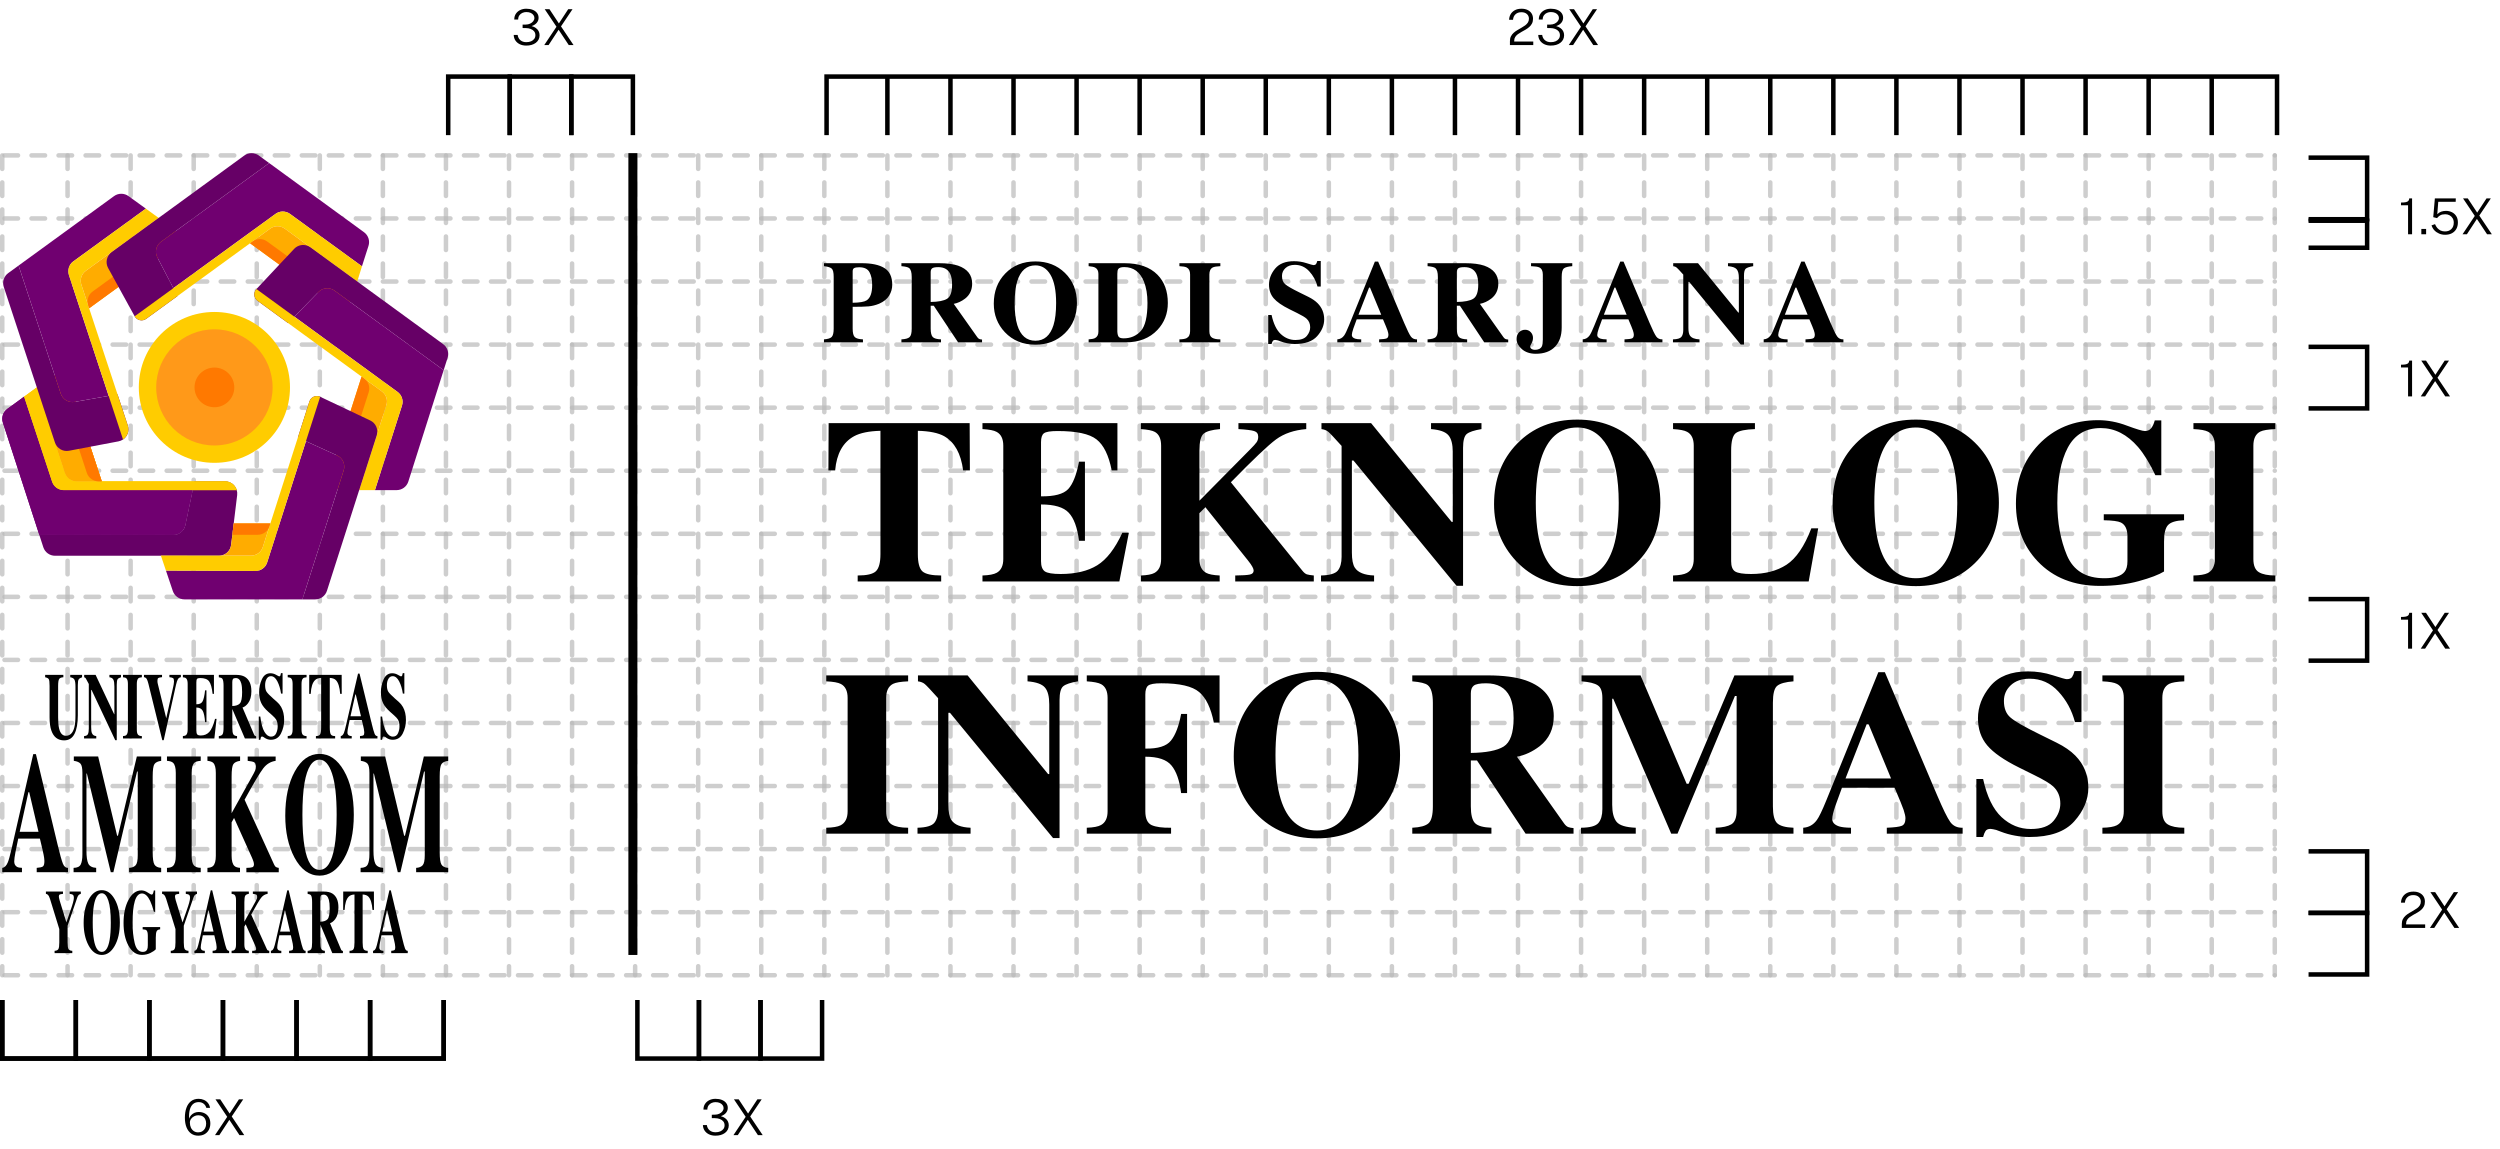 <svg width="555" height="255" viewBox="0 0 555 255" fill="none" xmlns="http://www.w3.org/2000/svg">
<line x1="0.5" y1="34.5" x2="0.5" y2="216.5" stroke="#B9B9B9" stroke-opacity="0.7" stroke-linecap="round" stroke-dasharray="3 3"/>
<line x1="15" y1="34.5" x2="15" y2="216.5" stroke="#B9B9B9" stroke-opacity="0.7" stroke-linecap="round" stroke-dasharray="3 3"/>
<line x1="29" y1="34.5" x2="29" y2="216.5" stroke="#B9B9B9" stroke-opacity="0.7" stroke-linecap="round" stroke-dasharray="3 3"/>
<line x1="43" y1="34.5" x2="43" y2="216.5" stroke="#B9B9B9" stroke-opacity="0.7" stroke-linecap="round" stroke-dasharray="3 3"/>
<line x1="57" y1="34.5" x2="57" y2="216.5" stroke="#B9B9B9" stroke-opacity="0.7" stroke-linecap="round" stroke-dasharray="3 3"/>
<line x1="71" y1="34.5" x2="71" y2="216.5" stroke="#B9B9B9" stroke-opacity="0.7" stroke-linecap="round" stroke-dasharray="3 3"/>
<line x1="85" y1="34.5" x2="85" y2="216.5" stroke="#B9B9B9" stroke-opacity="0.7" stroke-linecap="round" stroke-dasharray="3 3"/>
<line x1="99" y1="34.5" x2="99" y2="216.5" stroke="#B9B9B9" stroke-opacity="0.7" stroke-linecap="round" stroke-dasharray="3 3"/>
<line x1="113" y1="34.5" x2="113" y2="216.5" stroke="#B9B9B9" stroke-opacity="0.7" stroke-linecap="round" stroke-dasharray="3 3"/>
<line x1="127" y1="34.5" x2="127" y2="216.5" stroke="#B9B9B9" stroke-opacity="0.7" stroke-linecap="round" stroke-dasharray="3 3"/>
<line x1="141" y1="34.5" x2="141" y2="216.5" stroke="#B9B9B9" stroke-opacity="0.7" stroke-linecap="round" stroke-dasharray="3 3"/>
<line x1="155" y1="34.5" x2="155" y2="216.5" stroke="#B9B9B9" stroke-opacity="0.7" stroke-linecap="round" stroke-dasharray="3 3"/>
<line x1="169" y1="34.5" x2="169" y2="216.5" stroke="#B9B9B9" stroke-opacity="0.7" stroke-linecap="round" stroke-dasharray="3 3"/>
<line x1="183" y1="34.5" x2="183" y2="216.5" stroke="#B9B9B9" stroke-opacity="0.7" stroke-linecap="round" stroke-dasharray="3 3"/>
<line x1="197" y1="34.5" x2="197" y2="216.5" stroke="#B9B9B9" stroke-opacity="0.7" stroke-linecap="round" stroke-dasharray="3 3"/>
<line x1="211" y1="34.5" x2="211" y2="216.5" stroke="#B9B9B9" stroke-opacity="0.7" stroke-linecap="round" stroke-dasharray="3 3"/>
<line x1="225" y1="34.5" x2="225" y2="216.5" stroke="#B9B9B9" stroke-opacity="0.7" stroke-linecap="round" stroke-dasharray="3 3"/>
<line x1="239" y1="34.5" x2="239" y2="216.5" stroke="#B9B9B9" stroke-opacity="0.7" stroke-linecap="round" stroke-dasharray="3 3"/>
<line x1="253" y1="34.5" x2="253" y2="216.5" stroke="#B9B9B9" stroke-opacity="0.7" stroke-linecap="round" stroke-dasharray="3 3"/>
<line x1="267" y1="34.5" x2="267" y2="216.5" stroke="#B9B9B9" stroke-opacity="0.7" stroke-linecap="round" stroke-dasharray="3 3"/>
<line x1="281" y1="34.5" x2="281" y2="216.5" stroke="#B9B9B9" stroke-opacity="0.7" stroke-linecap="round" stroke-dasharray="3 3"/>
<line x1="295" y1="34.5" x2="295" y2="216.5" stroke="#B9B9B9" stroke-opacity="0.7" stroke-linecap="round" stroke-dasharray="3 3"/>
<line x1="309" y1="34.5" x2="309" y2="216.5" stroke="#B9B9B9" stroke-opacity="0.7" stroke-linecap="round" stroke-dasharray="3 3"/>
<line x1="323" y1="34.5" x2="323" y2="216.5" stroke="#B9B9B9" stroke-opacity="0.7" stroke-linecap="round" stroke-dasharray="3 3"/>
<line x1="337" y1="34.5" x2="337" y2="216.5" stroke="#B9B9B9" stroke-opacity="0.7" stroke-linecap="round" stroke-dasharray="3 3"/>
<line x1="351" y1="34.5" x2="351" y2="216.5" stroke="#B9B9B9" stroke-opacity="0.7" stroke-linecap="round" stroke-dasharray="3 3"/>
<line x1="365" y1="34.5" x2="365" y2="216.5" stroke="#B9B9B9" stroke-opacity="0.7" stroke-linecap="round" stroke-dasharray="3 3"/>
<line x1="379" y1="34.5" x2="379" y2="216.5" stroke="#B9B9B9" stroke-opacity="0.7" stroke-linecap="round" stroke-dasharray="3 3"/>
<line x1="393" y1="34.5" x2="393" y2="216.5" stroke="#B9B9B9" stroke-opacity="0.7" stroke-linecap="round" stroke-dasharray="3 3"/>
<line x1="407" y1="34.5" x2="407" y2="216.5" stroke="#B9B9B9" stroke-opacity="0.7" stroke-linecap="round" stroke-dasharray="3 3"/>
<line x1="421" y1="34.5" x2="421" y2="216.5" stroke="#B9B9B9" stroke-opacity="0.7" stroke-linecap="round" stroke-dasharray="3 3"/>
<line x1="435" y1="34.5" x2="435" y2="216.5" stroke="#B9B9B9" stroke-opacity="0.7" stroke-linecap="round" stroke-dasharray="3 3"/>
<line x1="449" y1="34.5" x2="449" y2="216.5" stroke="#B9B9B9" stroke-opacity="0.7" stroke-linecap="round" stroke-dasharray="3 3"/>
<line x1="463" y1="34.5" x2="463" y2="216.5" stroke="#B9B9B9" stroke-opacity="0.7" stroke-linecap="round" stroke-dasharray="3 3"/>
<line x1="477" y1="34.5" x2="477" y2="216.5" stroke="#B9B9B9" stroke-opacity="0.7" stroke-linecap="round" stroke-dasharray="3 3"/>
<line x1="491" y1="34.5" x2="491" y2="216.5" stroke="#B9B9B9" stroke-opacity="0.7" stroke-linecap="round" stroke-dasharray="3 3"/>
<line x1="505" y1="34.5" x2="505" y2="216.5" stroke="#B9B9B9" stroke-opacity="0.7" stroke-linecap="round" stroke-dasharray="3 3"/>
<line x1="1" y1="34.5" x2="505" y2="34.5" stroke="#B9B9B9" stroke-opacity="0.7" stroke-linecap="round" stroke-dasharray="3 3"/>
<line x1="1" y1="48.5" x2="505" y2="48.5" stroke="#B9B9B9" stroke-opacity="0.7" stroke-linecap="round" stroke-dasharray="3 3"/>
<line x1="1" y1="62.5" x2="505" y2="62.5" stroke="#B9B9B9" stroke-opacity="0.7" stroke-linecap="round" stroke-dasharray="3 3"/>
<line x1="1" y1="76.5" x2="505" y2="76.5" stroke="#B9B9B9" stroke-opacity="0.7" stroke-linecap="round" stroke-dasharray="3 3"/>
<line x1="1" y1="90.5" x2="505" y2="90.5" stroke="#B9B9B9" stroke-opacity="0.7" stroke-linecap="round" stroke-dasharray="3 3"/>
<line x1="1" y1="104.5" x2="505" y2="104.5" stroke="#B9B9B9" stroke-opacity="0.7" stroke-linecap="round" stroke-dasharray="3 3"/>
<line x1="1" y1="118.5" x2="505" y2="118.5" stroke="#B9B9B9" stroke-opacity="0.7" stroke-linecap="round" stroke-dasharray="3 3"/>
<line x1="1" y1="132.5" x2="505" y2="132.5" stroke="#B9B9B9" stroke-opacity="0.7" stroke-linecap="round" stroke-dasharray="3 3"/>
<line x1="1" y1="146.5" x2="505" y2="146.5" stroke="#B9B9B9" stroke-opacity="0.7" stroke-linecap="round" stroke-dasharray="3 3"/>
<line x1="1" y1="160.5" x2="505" y2="160.5" stroke="#B9B9B9" stroke-opacity="0.7" stroke-linecap="round" stroke-dasharray="3 3"/>
<line x1="1" y1="174.5" x2="505" y2="174.5" stroke="#B9B9B9" stroke-opacity="0.7" stroke-linecap="round" stroke-dasharray="3 3"/>
<line x1="1" y1="188.5" x2="505" y2="188.5" stroke="#B9B9B9" stroke-opacity="0.7" stroke-linecap="round" stroke-dasharray="3 3"/>
<line x1="1" y1="202.5" x2="505" y2="202.5" stroke="#B9B9B9" stroke-opacity="0.7" stroke-linecap="round" stroke-dasharray="3 3"/>
<line x1="1" y1="216.5" x2="505" y2="216.5" stroke="#B9B9B9" stroke-opacity="0.7" stroke-linecap="round" stroke-dasharray="3 3"/>
<g clip-path="url(#clip0_34_1375)">
<path d="M52.652 109.908L51.307 120.978C51.227 121.639 50.907 122.249 50.407 122.691C49.907 123.133 49.262 123.377 48.594 123.377H12.216C11.639 123.377 11.076 123.195 10.609 122.855C10.142 122.516 9.794 122.038 9.616 121.49L8.725 118.743H38.46C39.087 118.743 39.696 118.527 40.183 118.132C40.67 117.737 41.006 117.187 41.135 116.574L42.764 108.811L43.175 106.851H49.939C50.326 106.851 50.708 106.933 51.061 107.091C51.413 107.25 51.728 107.481 51.984 107.77C52.241 108.059 52.433 108.398 52.548 108.767C52.663 109.135 52.698 109.524 52.652 109.907V109.908Z" fill="#660066"/>
<path d="M42.763 108.811L41.133 116.574C41.005 117.187 40.668 117.737 40.181 118.132C39.694 118.527 39.086 118.743 38.458 118.743H8.724L0.633 93.814C0.455 93.267 0.456 92.679 0.634 92.132C0.811 91.586 1.157 91.11 1.623 90.771L5.344 88.063L11.558 106.937C11.738 107.482 12.085 107.957 12.552 108.294C13.018 108.631 13.579 108.812 14.154 108.812L42.763 108.811Z" fill="#700070"/>
<path d="M52.561 108.811H14.154C13.579 108.811 13.018 108.63 12.551 108.293C12.085 107.957 11.737 107.482 11.557 106.936L5.344 88.062L8.175 86.002L14.421 104.975C14.601 105.52 14.949 105.995 15.416 106.332C15.882 106.669 16.443 106.85 17.019 106.85H49.938C50.529 106.85 51.104 107.041 51.577 107.395C52.05 107.748 52.395 108.245 52.561 108.811Z" fill="#FFCC00"/>
<path d="M22.588 106.852H17.015C16.439 106.852 15.878 106.67 15.412 106.334C14.946 105.997 14.598 105.522 14.418 104.976L8.174 86.002L11.232 83.777C11.579 83.523 11.983 83.354 12.409 83.285C12.834 83.217 13.27 83.25 13.681 83.382C14.091 83.514 14.465 83.741 14.77 84.045C15.076 84.349 15.305 84.721 15.438 85.13L22.588 106.852Z" fill="#FFAC00"/>
<path d="M22.589 106.852H21.87C21.295 106.852 20.734 106.67 20.268 106.334C19.802 105.997 19.454 105.522 19.274 104.976L12.152 83.34C12.826 83.165 13.54 83.252 14.151 83.585C14.762 83.918 15.222 84.47 15.439 85.13L22.589 106.852Z" fill="#FF7900"/>
<path d="M5.344 88.062L5.342 88.058" stroke="black" stroke-miterlimit="10"/>
<path d="M42.763 108.811L41.133 116.574C41.005 117.187 40.668 117.737 40.181 118.132C39.694 118.527 39.086 118.743 38.458 118.743H8.724L0.633 93.814C0.455 93.267 0.456 92.679 0.634 92.132C0.811 91.586 1.157 91.11 1.623 90.771L5.344 88.063L11.558 106.937C11.738 107.482 12.085 107.957 12.552 108.294C13.018 108.631 13.579 108.812 14.154 108.812L42.763 108.811Z" fill="#700070"/>
<path d="M52.561 108.811H14.154C13.579 108.811 13.018 108.63 12.551 108.293C12.085 107.957 11.737 107.482 11.557 106.936L5.344 88.062L8.175 86.002L14.421 104.975C14.601 105.52 14.949 105.995 15.416 106.332C15.882 106.669 16.443 106.85 17.019 106.85H49.938C50.529 106.85 51.104 107.041 51.577 107.395C52.05 107.748 52.395 108.245 52.561 108.811Z" fill="#FFCC00"/>
<path d="M22.588 106.852H17.015C16.439 106.852 15.878 106.67 15.412 106.334C14.946 105.997 14.598 105.522 14.418 104.976L8.174 86.002L11.232 83.777C11.579 83.523 11.983 83.354 12.409 83.285C12.834 83.217 13.27 83.25 13.681 83.382C14.091 83.514 14.465 83.741 14.77 84.045C15.076 84.349 15.305 84.721 15.438 85.13L22.588 106.852Z" fill="#FFAC00"/>
<path d="M22.589 106.852H21.87C21.295 106.852 20.734 106.67 20.268 106.334C19.802 105.997 19.454 105.522 19.274 104.976L12.152 83.34C12.826 83.165 13.54 83.252 14.151 83.585C14.762 83.918 15.222 84.47 15.439 85.13L22.589 106.852Z" fill="#FF7900"/>
<path d="M5.344 88.062L5.342 88.058" stroke="black" stroke-miterlimit="10"/>
<path d="M27.31 97.567C27.001 97.776 26.652 97.919 26.285 97.987L15.309 100.068C14.657 100.192 13.982 100.075 13.409 99.738C12.838 99.402 12.408 98.869 12.201 98.239L0.832 63.688C0.651 63.141 0.65 62.55 0.827 62.001C1.004 61.452 1.351 60.973 1.818 60.633L4.124 58.953L13.487 87.393C13.693 88.017 14.117 88.546 14.681 88.883C15.246 89.22 15.914 89.342 16.562 89.227L24.123 87.885L26.087 87.536L28.369 94.454C28.556 95.017 28.554 95.626 28.363 96.188C28.171 96.75 27.802 97.234 27.31 97.567Z" fill="#660066"/>
<path d="M15.298 61.074L24.124 87.885L16.563 89.227C15.915 89.341 15.247 89.219 14.682 88.882C14.117 88.545 13.694 88.016 13.488 87.392L4.127 58.953L25.316 43.538C25.783 43.199 26.346 43.016 26.923 43.016C27.501 43.016 28.064 43.199 28.531 43.538L32.374 46.32L16.285 58.019C15.818 58.359 15.471 58.837 15.294 59.386C15.116 59.935 15.118 60.526 15.298 61.074Z" fill="#700070"/>
<path d="M28.373 94.454C28.56 95.018 28.557 95.627 28.365 96.189C28.173 96.75 27.803 97.234 27.311 97.567L24.124 87.885L15.298 61.074C15.118 60.526 15.117 59.935 15.294 59.386C15.472 58.837 15.819 58.359 16.286 58.019L32.373 46.316L35.207 48.367L19.046 60.124C18.579 60.464 18.232 60.943 18.055 61.492C17.878 62.041 17.879 62.632 18.06 63.18L18.949 65.89L19.788 68.443L26.088 87.537L28.373 94.454Z" fill="#FFCC00"/>
<path d="M38.285 54.988L19.791 68.443L19.572 67.776L18.06 63.179C17.88 62.632 17.878 62.041 18.056 61.492C18.233 60.943 18.58 60.464 19.047 60.124L35.207 48.367L38.269 50.584C38.617 50.836 38.9 51.166 39.096 51.548C39.292 51.929 39.395 52.352 39.397 52.781C39.398 53.21 39.298 53.634 39.105 54.017C38.912 54.4 38.631 54.733 38.285 54.987V54.988Z" fill="#FFAC00"/>
<path d="M38.285 54.988L19.791 68.443L19.572 67.776C19.392 67.228 19.39 66.637 19.567 66.088C19.744 65.539 20.091 65.06 20.558 64.721L38.97 51.326C39.342 51.909 39.478 52.612 39.351 53.292C39.224 53.972 38.843 54.578 38.285 54.988Z" fill="#FF7900"/>
<path d="M81.805 54.586L80.353 59.121L64.381 47.488C63.914 47.147 63.35 46.964 62.771 46.964C62.193 46.964 61.629 47.147 61.161 47.488L59.946 48.371L56.026 51.219L38.482 63.974L34.925 57.136C34.623 56.557 34.54 55.89 34.69 55.255C34.84 54.62 35.212 54.059 35.74 53.675L59.756 36.201L80.814 51.553C81.277 51.89 81.622 52.365 81.8 52.909C81.978 53.454 81.98 54.04 81.805 54.586Z" fill="#700070"/>
<path d="M38.482 63.974L39.396 65.731L32.443 70.788C32.243 70.933 32.014 71.034 31.772 71.084C31.53 71.133 31.28 71.131 31.039 71.077C30.797 71.023 30.571 70.918 30.373 70.77C30.175 70.622 30.012 70.433 29.893 70.217L23.999 59.495C23.68 58.914 23.583 58.236 23.727 57.59C23.872 56.943 24.247 56.37 24.783 55.979L54.233 34.525C54.7 34.184 55.265 34 55.844 34C56.424 34 56.988 34.184 57.456 34.525L59.756 36.202L35.74 53.676C35.212 54.06 34.839 54.621 34.69 55.256C34.54 55.891 34.623 56.558 34.924 57.137L38.482 63.974Z" fill="#660066"/>
<path d="M80.353 59.121L79.312 62.492L63.208 50.752C62.74 50.412 62.176 50.228 61.597 50.228C61.018 50.228 60.453 50.412 59.986 50.752L57.68 52.427L55.505 54.009L39.395 65.731L32.443 70.788C32.243 70.933 32.014 71.034 31.772 71.084C31.53 71.133 31.28 71.131 31.039 71.077C30.797 71.023 30.57 70.918 30.373 70.77C30.175 70.622 30.012 70.433 29.893 70.217L38.482 63.974L61.158 47.487C61.625 47.147 62.189 46.963 62.768 46.963C63.346 46.963 63.91 47.147 64.378 47.487L80.353 59.121Z" fill="#FFCC00"/>
<path d="M79.312 62.492L78.169 66.076C78.037 66.488 77.809 66.862 77.504 67.169C77.199 67.476 76.825 67.706 76.414 67.84C76.002 67.974 75.564 68.009 75.137 67.942C74.709 67.874 74.303 67.706 73.954 67.451L55.51 54.008L56.073 53.599L59.986 50.751C60.454 50.41 61.018 50.226 61.597 50.226C62.177 50.226 62.741 50.41 63.209 50.751L79.312 62.492Z" fill="#FFAC00"/>
<path d="M77.667 66.989C77.223 67.523 76.591 67.868 75.901 67.953C75.21 68.038 74.513 67.857 73.952 67.448L55.51 54.008L56.073 53.599C56.541 53.258 57.105 53.074 57.684 53.074C58.263 53.074 58.827 53.258 59.295 53.599L77.667 66.989Z" fill="#FF7900"/>
<path d="M68.905 54.906C68.366 54.514 67.701 54.332 67.037 54.394C66.372 54.457 65.754 54.761 65.298 55.247L56.928 64.17C56.758 64.351 56.628 64.566 56.548 64.801C56.467 65.036 56.438 65.285 56.461 65.532C56.484 65.779 56.56 66.018 56.682 66.234C56.805 66.45 56.973 66.637 57.174 66.784L63.95 71.727C63.952 71.729 63.955 71.73 63.957 71.73C63.96 71.73 63.963 71.729 63.965 71.727L65.345 70.312L70.692 64.822C71.15 64.35 71.765 64.058 72.422 64.002C73.079 63.946 73.734 64.129 74.266 64.517L98.482 82.17C98.484 82.171 98.485 82.172 98.487 82.172C98.489 82.172 98.491 82.172 98.492 82.172C98.494 82.171 98.495 82.17 98.497 82.169C98.498 82.168 98.499 82.166 98.499 82.164L99.37 79.419C99.543 78.875 99.54 78.29 99.362 77.747C99.184 77.204 98.839 76.731 98.377 76.394L68.905 54.906Z" fill="#660066"/>
<path d="M98.495 82.176L90.65 106.904C90.475 107.457 90.128 107.939 89.66 108.281C89.192 108.624 88.626 108.808 88.046 108.809H83.233L89.242 90.037C89.416 89.492 89.414 88.905 89.236 88.361C89.058 87.817 88.713 87.342 88.25 87.004L65.348 70.305L70.694 64.815C71.154 64.344 71.768 64.055 72.425 64C73.081 63.945 73.735 64.129 74.266 64.517L98.495 82.176Z" fill="#700070"/>
<path d="M89.241 90.037L83.232 108.809H79.735L85.775 89.939C85.949 89.394 85.948 88.807 85.77 88.263C85.592 87.719 85.246 87.244 84.783 86.906L82.449 85.201L80.267 83.612L57.175 66.781C56.975 66.635 56.807 66.447 56.684 66.232C56.562 66.016 56.486 65.776 56.463 65.529C56.44 65.282 56.469 65.033 56.55 64.798C56.63 64.564 56.76 64.349 56.929 64.167L88.248 87.004C88.712 87.342 89.057 87.816 89.235 88.361C89.413 88.905 89.415 89.492 89.241 90.037Z" fill="#FFCC00"/>
<path d="M85.776 89.939L79.736 108.809H75.947C75.517 108.81 75.093 108.71 74.71 108.517C74.326 108.323 73.994 108.042 73.74 107.697C73.485 107.351 73.317 106.95 73.247 106.527C73.177 106.104 73.209 105.671 73.339 105.262L80.268 83.611L80.859 84.037L80.879 84.052L84.784 86.898C85.249 87.237 85.595 87.713 85.773 88.259C85.951 88.805 85.952 89.393 85.776 89.939Z" fill="#FFAC00"/>
<path d="M81.851 87.078L74.954 108.625C74.308 108.373 73.781 107.886 73.481 107.262C73.181 106.637 73.131 105.922 73.34 105.262L80.269 83.611L80.859 84.037L80.88 84.052C81.338 84.392 81.678 84.867 81.853 85.41C82.027 85.952 82.026 86.536 81.851 87.078Z" fill="#FF7900"/>
<path d="M76.3 104.415L67.13 133.063H40.956C40.384 133.063 39.826 132.884 39.361 132.551C38.896 132.217 38.548 131.746 38.365 131.205L36.838 126.67L56.694 126.755C57.276 126.758 57.843 126.575 58.313 126.234C58.784 125.893 59.133 125.411 59.31 124.858L67.923 97.952L74.832 101.106C75.44 101.383 75.925 101.873 76.195 102.483C76.466 103.093 76.503 103.78 76.3 104.415Z" fill="#700070"/>
<path d="M71.083 88.085C70.86 87.98 70.617 87.923 70.37 87.919C70.123 87.915 69.878 87.963 69.652 88.061C69.425 88.159 69.222 88.304 69.057 88.487C68.891 88.669 68.766 88.885 68.691 89.12L66.129 97.132L67.928 97.953L74.838 101.107C75.445 101.385 75.93 101.875 76.201 102.485C76.471 103.095 76.508 103.783 76.305 104.418L67.132 133.063H69.977C70.556 133.063 71.121 132.879 71.589 132.538C72.057 132.197 72.405 131.716 72.581 131.165L83.63 96.642C83.831 96.014 83.797 95.333 83.534 94.728C83.271 94.122 82.797 93.632 82.199 93.349L71.083 88.085Z" fill="#660066"/>
<path d="M71.082 88.085L59.31 124.86C59.133 125.412 58.785 125.894 58.314 126.236C57.844 126.577 57.277 126.759 56.695 126.757L36.839 126.672L35.713 123.329L51.019 123.347H55.737C56.316 123.347 56.881 123.164 57.349 122.822C57.818 122.481 58.165 122 58.341 121.449L60.024 116.193L68.688 89.12C68.763 88.885 68.888 88.669 69.053 88.487C69.219 88.304 69.422 88.159 69.648 88.061C69.875 87.963 70.12 87.915 70.367 87.919C70.613 87.923 70.856 87.98 71.079 88.085H71.082Z" fill="#FFCC00"/>
<path d="M51.889 116.19L51.307 120.978C51.235 121.569 50.971 122.121 50.556 122.548C50.14 122.976 49.596 123.256 49.006 123.346H55.738C56.318 123.346 56.882 123.162 57.35 122.821C57.818 122.48 58.165 121.999 58.341 121.448L60.024 116.191L51.889 116.19Z" fill="#FFAC00"/>
<path d="M60.023 116.191L59.821 116.821C59.644 117.372 59.297 117.853 58.829 118.194C58.361 118.536 57.797 118.72 57.217 118.72H51.58L51.888 116.19L60.023 116.191Z" fill="#FF7900"/>
<path d="M47.597 102.749C56.865 102.749 64.378 95.251 64.378 86.002C64.378 76.753 56.865 69.255 47.597 69.255C38.33 69.255 30.816 76.753 30.816 86.002C30.816 95.251 38.33 102.749 47.597 102.749Z" fill="#FFCC00"/>
<path d="M47.597 98.897C54.733 98.897 60.518 93.124 60.518 86.002C60.518 78.88 54.733 73.107 47.597 73.107C40.461 73.107 34.676 78.88 34.676 86.002C34.676 93.124 40.461 98.897 47.597 98.897Z" fill="#FF9919"/>
<path d="M47.598 90.407C50.035 90.407 52.012 88.435 52.012 86.002C52.012 83.569 50.035 81.597 47.598 81.597C45.16 81.597 43.184 83.569 43.184 86.002C43.184 88.435 45.16 90.407 47.598 90.407Z" fill="#FF7900"/>
<path d="M14.066 149.821V150.354C13.602 150.381 13.292 150.507 13.138 150.73C12.983 150.953 12.905 151.465 12.903 152.264V159.265C12.903 160.328 12.976 161.15 13.12 161.729C13.381 162.805 13.882 163.344 14.621 163.343C15.54 163.343 16.161 162.746 16.484 161.553C16.663 160.9 16.753 159.984 16.753 158.807V152.414C16.753 151.665 16.674 151.15 16.516 150.868C16.359 150.586 16.05 150.416 15.591 150.357V149.826H18.22V150.354C17.837 150.484 17.585 150.642 17.463 150.829C17.34 151.016 17.279 151.446 17.278 152.119V158.801C17.278 160.576 17.033 161.947 16.543 162.913C16.053 163.879 15.282 164.362 14.23 164.362C12.855 164.362 11.915 163.644 11.411 162.208C11.14 161.443 11.005 160.458 11.005 159.252V152.258C11.005 151.474 10.946 150.981 10.827 150.778C10.708 150.574 10.44 150.437 10.023 150.352V149.821L14.066 149.821Z" fill="black"/>
<path d="M18.664 163.409C19.108 163.388 19.395 163.24 19.523 162.965C19.651 162.689 19.715 162.284 19.715 161.746V151.851C19.35 151.137 19.124 150.717 19.038 150.591C18.957 150.468 18.832 150.382 18.688 150.351V149.821H21.223L25.335 158.549H25.394V152.412C25.394 151.704 25.32 151.199 25.172 150.897C25.025 150.595 24.731 150.414 24.289 150.354V149.824H26.859V150.354C26.486 150.462 26.236 150.608 26.109 150.791C25.983 150.974 25.919 151.382 25.919 152.017V164.33H25.587L20.324 153.164H20.238V161.35C20.238 161.992 20.289 162.447 20.39 162.714C20.55 163.145 20.877 163.377 21.372 163.411V163.941H18.664V163.409Z" fill="black"/>
<path d="M27.303 163.409C27.644 163.395 27.888 163.324 28.033 163.195C28.275 162.977 28.396 162.559 28.395 161.94V151.82C28.395 151.205 28.281 150.793 28.053 150.584C27.913 150.456 27.664 150.378 27.305 150.351V149.821H31.491V150.354C31.116 150.381 30.86 150.456 30.722 150.577C30.488 150.787 30.372 151.203 30.372 151.824V161.943C30.372 162.528 30.465 162.919 30.652 163.116C30.838 163.314 31.119 163.412 31.493 163.412V163.942H27.308L27.303 163.409Z" fill="black"/>
<path d="M35.971 149.821V150.332C35.543 150.373 35.266 150.436 35.139 150.521C35.013 150.606 34.948 150.819 34.948 151.16C34.948 151.26 34.953 151.361 34.964 151.461C34.975 151.563 34.994 151.664 35.019 151.763L36.915 159.492H36.898L38.466 152.417C38.501 152.261 38.532 152.101 38.559 151.937C38.6 151.725 38.623 151.509 38.629 151.293C38.629 150.895 38.562 150.648 38.427 150.551C38.293 150.454 38.019 150.381 37.606 150.332V149.821H40.153V150.332C40.018 150.353 39.889 150.403 39.775 150.48C39.661 150.557 39.566 150.657 39.497 150.775C39.351 151.016 39.209 151.44 39.069 152.045L36.342 164.328H36.031L32.952 151.811C32.828 151.307 32.7 150.946 32.57 150.724C32.506 150.615 32.417 150.523 32.311 150.455C32.205 150.387 32.084 150.345 31.959 150.332V149.821H35.971Z" fill="black"/>
<path d="M40.598 163.939V163.409C40.939 163.388 41.183 163.307 41.328 163.164C41.55 162.946 41.661 162.538 41.661 161.94V151.82C41.661 151.212 41.547 150.804 41.319 150.595C41.187 150.466 40.947 150.384 40.601 150.351V149.821H47.494V154.034H47.202C47.05 152.687 46.792 151.766 46.428 151.27C46.064 150.774 45.4 150.525 44.435 150.525C44.069 150.525 43.837 150.591 43.737 150.723C43.638 150.856 43.589 151.119 43.588 151.514V156.349C44.271 156.364 44.733 156.148 44.972 155.702C45.212 155.256 45.397 154.441 45.528 153.258H45.832V160.318H45.528C45.442 159.128 45.268 158.29 45.005 157.803C44.742 157.317 44.27 157.074 43.588 157.074V162.134C43.588 162.576 43.653 162.877 43.783 163.036C43.914 163.195 44.182 163.275 44.587 163.277C45.35 163.277 45.973 163.018 46.456 162.501C46.939 161.984 47.367 161.015 47.742 159.593H48.074L47.589 163.941L40.598 163.939Z" fill="black"/>
<path d="M48.578 163.409C48.983 163.375 49.259 163.242 49.407 163.011C49.556 162.779 49.63 162.276 49.63 161.501V152.258C49.63 151.454 49.542 150.93 49.367 150.686C49.25 150.524 48.987 150.412 48.578 150.351V149.821H52.431C53.228 149.821 53.874 149.967 54.37 150.26C55.328 150.851 55.807 151.915 55.807 153.453C55.807 154.589 55.557 155.483 55.055 156.135C54.672 156.626 54.266 156.938 53.837 157.073L56.38 163.02C56.419 163.144 56.491 163.256 56.59 163.341C56.672 163.396 56.766 163.429 56.864 163.439V163.938H54.365L51.577 157.41H51.572V161.502C51.572 162.237 51.642 162.731 51.783 162.986C51.923 163.24 52.204 163.383 52.624 163.412V163.942H48.578V163.409ZM53.248 156.163C53.585 155.8 53.753 154.958 53.753 153.638C53.753 152.829 53.689 152.19 53.561 151.721C53.339 150.925 52.934 150.527 52.346 150.527C52.026 150.527 51.817 150.597 51.718 150.736C51.619 150.876 51.568 151.105 51.568 151.425V156.739C52.352 156.717 52.912 156.524 53.248 156.161V156.163Z" fill="black"/>
<path d="M57.445 159.063H57.787C57.978 160.624 58.285 161.758 58.709 162.468C59.134 163.177 59.62 163.531 60.169 163.531C60.702 163.531 61.081 163.288 61.305 162.801C61.53 162.321 61.647 161.797 61.647 161.267C61.647 160.641 61.529 160.13 61.295 159.732C61.139 159.474 60.826 159.138 60.355 158.722L59.593 158.048C58.837 157.381 58.303 156.721 57.992 156.068C57.681 155.414 57.525 154.608 57.526 153.648C57.518 152.661 57.729 151.685 58.143 150.79C58.555 149.905 59.186 149.462 60.037 149.462C60.478 149.465 60.911 149.585 61.291 149.809C61.696 150.041 61.927 150.157 61.984 150.156C62.045 150.158 62.104 150.139 62.153 150.103C62.202 150.067 62.238 150.016 62.254 149.958C62.312 149.787 62.353 149.611 62.374 149.432H62.731V153.982H62.398C62.241 152.928 61.966 152.019 61.572 151.254C61.179 150.49 60.7 150.109 60.137 150.111C59.738 150.111 59.425 150.304 59.197 150.688C58.969 151.073 58.855 151.541 58.855 152.092C58.855 152.752 58.963 153.245 59.179 153.572C59.395 153.899 59.87 154.389 60.604 155.042L61.486 155.818C61.863 156.146 62.181 156.536 62.426 156.971C62.863 157.76 63.082 158.718 63.082 159.846C63.087 160.882 62.845 161.905 62.378 162.83C61.909 163.764 61.157 164.231 60.123 164.231C59.878 164.23 59.634 164.19 59.401 164.114C59.145 164.029 58.902 163.907 58.68 163.752L58.451 163.599C58.4 163.574 58.348 163.552 58.295 163.533C58.255 163.518 58.212 163.509 58.169 163.508C58.111 163.506 58.054 163.523 58.008 163.557C57.961 163.591 57.928 163.64 57.913 163.696C57.855 163.87 57.815 164.049 57.792 164.231H57.45L57.445 159.063Z" fill="black"/>
<path d="M63.869 163.409C64.211 163.395 64.454 163.324 64.599 163.195C64.841 162.977 64.962 162.559 64.962 161.94V151.82C64.962 151.205 64.848 150.793 64.62 150.584C64.48 150.455 64.23 150.377 63.872 150.351V149.821H68.057V150.354C67.684 150.381 67.428 150.456 67.288 150.577C67.055 150.787 66.938 151.203 66.938 151.824V161.943C66.938 162.528 67.031 162.919 67.218 163.116C67.405 163.314 67.685 163.412 68.059 163.412V163.942H63.874L63.869 163.409Z" fill="black"/>
<path d="M68.649 149.821H75.851L75.863 154.034H75.521C75.407 152.527 75.084 151.507 74.552 150.975C74.252 150.681 73.805 150.521 73.208 150.494V161.499C73.208 162.269 73.285 162.781 73.439 163.034C73.593 163.287 73.913 163.412 74.4 163.411V163.941H70.133V163.411C70.6 163.411 70.911 163.284 71.065 163.029C71.218 162.773 71.295 162.265 71.295 161.502V150.494C70.711 150.521 70.263 150.681 69.952 150.975C69.379 151.52 69.056 152.54 68.982 154.034H68.641L68.649 149.821Z" fill="black"/>
<path d="M75.647 163.409C75.935 163.375 76.166 163.147 76.342 162.727C76.456 162.461 76.617 161.877 76.826 160.973L79.484 149.537H79.817L82.486 160.513C82.786 161.744 83.01 162.538 83.159 162.896C83.307 163.253 83.517 163.423 83.79 163.407V163.937H79.916V163.407C80.306 163.38 80.562 163.323 80.685 163.236C80.808 163.15 80.869 162.926 80.869 162.563C80.858 162.313 80.827 162.063 80.775 161.818C80.736 161.621 80.683 161.383 80.618 161.104L80.312 159.839H77.627C77.451 160.669 77.337 161.209 77.285 161.458C77.2 161.844 77.147 162.237 77.127 162.632C77.127 162.931 77.242 163.149 77.469 163.284C77.661 163.372 77.871 163.414 78.082 163.407V163.937H75.647V163.409ZM80.137 159.012L78.987 154.176H78.886L77.806 159.012H80.137Z" fill="black"/>
<path d="M84.489 159.063H84.831C85.021 160.624 85.329 161.758 85.753 162.468C86.177 163.177 86.663 163.531 87.212 163.531C87.745 163.531 88.124 163.288 88.349 162.801C88.572 162.32 88.687 161.796 88.685 161.267C88.685 160.641 88.568 160.13 88.334 159.732C88.179 159.474 87.864 159.138 87.39 158.722L86.629 158.048C85.872 157.381 85.339 156.721 85.028 156.068C84.717 155.414 84.561 154.608 84.561 153.648C84.554 152.661 84.765 151.685 85.179 150.79C85.591 149.905 86.222 149.462 87.072 149.462C87.514 149.465 87.947 149.585 88.327 149.809C88.732 150.041 88.962 150.157 89.019 150.156C89.08 150.158 89.14 150.14 89.189 150.104C89.238 150.068 89.273 150.016 89.289 149.958C89.348 149.787 89.388 149.611 89.41 149.432H89.766V153.982H89.433C89.277 152.928 89.002 152.019 88.608 151.254C88.214 150.49 87.736 150.109 87.172 150.111C86.774 150.111 86.461 150.304 86.233 150.688C86.005 151.073 85.891 151.541 85.891 152.092C85.891 152.752 85.999 153.245 86.214 153.572C86.429 153.899 86.904 154.389 87.639 155.042L88.522 155.818C88.899 156.146 89.217 156.536 89.462 156.971C89.899 157.76 90.118 158.718 90.118 159.846C90.122 160.882 89.881 161.905 89.414 162.83C88.944 163.764 88.192 164.231 87.158 164.231C86.913 164.23 86.67 164.19 86.437 164.114C86.18 164.029 85.938 163.907 85.716 163.752L85.487 163.599C85.436 163.574 85.384 163.552 85.331 163.533C85.291 163.518 85.248 163.509 85.205 163.508C85.147 163.506 85.09 163.523 85.044 163.557C84.997 163.591 84.964 163.64 84.948 163.696C84.891 163.87 84.851 164.049 84.828 164.231H84.486L84.489 159.063Z" fill="black"/>
<path d="M0.5 192.667C1.016 192.604 1.431 192.189 1.745 191.422C1.947 190.94 2.237 189.875 2.614 188.229L7.377 167.418H7.974L12.758 187.394C13.295 189.634 13.696 191.079 13.961 191.729C14.226 192.379 14.603 192.691 15.092 192.667V193.632H8.15V192.667C8.848 192.617 9.307 192.512 9.527 192.35C9.748 192.189 9.857 191.781 9.857 191.125C9.837 190.67 9.78 190.217 9.686 189.77C9.616 189.411 9.521 188.978 9.402 188.471L8.858 186.17H4.049C3.735 187.68 3.532 188.664 3.441 189.121C3.253 190.099 3.159 190.809 3.158 191.252C3.158 191.798 3.364 192.194 3.776 192.441C4.02 192.577 4.386 192.652 4.875 192.664V193.629H0.5V192.667ZM8.547 184.665L6.485 175.866H6.308L4.37 184.665H8.547Z" fill="black"/>
<path d="M16.336 192.667C17.152 192.654 17.683 192.398 17.927 191.899C18.171 191.401 18.293 190.649 18.293 189.644V171.579C18.293 170.546 18.153 169.867 17.874 169.542C17.595 169.217 17.1 169.004 16.388 168.905V167.94H21.789L26.006 185.539H26.185L30.378 167.94H35.782V168.905C35.056 169.004 34.561 169.241 34.295 169.616C34.03 169.991 33.897 170.911 33.897 172.375V189.195C33.897 190.593 34.029 191.509 34.294 191.942C34.559 192.375 35.054 192.617 35.78 192.667V193.632H28.665V192.667C29.299 192.629 29.777 192.44 30.099 192.1C30.421 191.759 30.581 191.014 30.58 189.863V171.281H30.424L25.169 193.632H24.594L19.288 171.726H19.193V188.916C19.193 190.185 19.326 191.112 19.591 191.696C19.856 192.28 20.442 192.604 21.35 192.667V193.632H16.336V192.667Z" fill="black"/>
<path d="M37.068 192.667C37.675 192.642 38.111 192.512 38.376 192.276C38.809 191.878 39.025 191.117 39.025 189.993V171.579C39.025 170.46 38.819 169.71 38.408 169.33C38.157 169.096 37.71 168.954 37.068 168.903V167.938H44.562V168.903C43.892 168.953 43.431 169.088 43.18 169.309C42.762 169.69 42.553 170.446 42.553 171.577V189.989C42.553 191.054 42.72 191.765 43.055 192.12C43.39 192.476 43.892 192.656 44.562 192.659V193.624H37.068V192.667Z" fill="black"/>
<path d="M46.049 192.667C46.631 192.629 47.045 192.493 47.291 192.258C47.704 191.861 47.911 191.105 47.912 189.993V171.579C47.912 170.485 47.722 169.746 47.343 169.363C47.111 169.129 46.68 168.975 46.049 168.902V167.937H53.301V168.902C52.561 169.015 52.062 169.262 51.805 169.641C51.547 170.02 51.418 170.931 51.418 172.373V180.529L56.03 172.242C56.261 171.85 56.469 171.445 56.653 171.029C56.754 170.747 56.801 170.448 56.794 170.149C56.794 169.667 56.67 169.358 56.422 169.223C56.174 169.088 55.696 168.983 54.987 168.908V167.943H61.193V168.908C60.083 169.069 59.164 169.626 58.435 170.579C57.706 171.532 56.326 173.852 54.294 177.537L60.835 191.893C60.975 192.201 61.114 192.396 61.25 192.477C61.448 192.577 61.663 192.642 61.883 192.671V193.636H54.693V192.671C55.343 192.658 55.785 192.608 56.022 192.522C56.259 192.435 56.378 192.219 56.379 191.872C56.37 191.661 56.331 191.451 56.263 191.251C56.148 190.899 56.012 190.555 55.855 190.22L51.961 181.585L51.418 182.553V189.991C51.418 191.093 51.625 191.842 52.039 192.238C52.277 192.473 52.691 192.615 53.281 192.664V193.629H46.049V192.667Z" fill="black"/>
<path d="M76.337 171.076C77.809 173.613 78.545 176.88 78.545 180.879C78.545 184.877 77.809 188.145 76.337 190.681C74.9 193.157 73.103 194.394 70.947 194.394C68.659 194.394 66.792 193.039 65.347 190.329C64.001 187.779 63.328 184.697 63.328 181.083C63.328 177.099 64.033 173.825 65.442 171.263C66.866 168.663 68.701 167.364 70.947 167.365C73.109 167.364 74.906 168.601 76.337 171.076ZM74.254 188.044C74.575 186.212 74.736 183.824 74.736 180.878C74.736 176.831 74.394 173.78 73.711 171.726C73.028 169.671 72.103 168.644 70.938 168.643C69.317 168.643 68.207 170.357 67.607 173.786C67.293 175.604 67.136 177.968 67.136 180.878C67.136 183.833 67.296 186.222 67.618 188.044C68.212 191.422 69.32 193.111 70.94 193.112C72.55 193.112 73.655 191.422 74.254 188.044Z" fill="black"/>
<path d="M80.053 192.667C80.869 192.654 81.4 192.398 81.644 191.899C81.888 191.401 82.01 190.649 82.01 189.644V171.579C82.01 170.546 81.871 169.867 81.591 169.542C81.311 169.217 80.816 169.004 80.105 168.905V167.94H85.505L89.723 185.539H89.902L94.095 167.94H99.499V168.905C98.773 169.004 98.278 169.241 98.012 169.616C97.747 169.991 97.615 170.911 97.615 172.377V189.197C97.615 190.595 97.748 191.511 98.012 191.944C98.277 192.377 98.773 192.618 99.499 192.668V193.633H92.382V192.668C93.017 192.631 93.495 192.442 93.816 192.102C94.137 191.761 94.297 191.016 94.297 189.865V171.282H94.141L88.886 193.634H88.311L83.005 171.727H82.91V188.918C82.91 190.187 83.042 191.113 83.308 191.697C83.573 192.282 84.159 192.605 85.066 192.668V193.633H80.053V192.667Z" fill="black"/>
<path d="M13.985 197.925V198.437C13.595 198.476 13.344 198.528 13.233 198.594C13.123 198.66 13.067 198.799 13.067 199.009C13.068 199.11 13.078 199.211 13.098 199.31C13.117 199.419 13.164 199.615 13.239 199.898L14.735 204.757H14.749L15.96 201.204C16.038 200.987 16.119 200.72 16.203 200.405C16.333 199.924 16.397 199.568 16.397 199.338C16.397 198.982 16.318 198.741 16.159 198.627C16.053 198.548 15.817 198.485 15.452 198.439V197.928H17.939V198.439C17.785 198.485 17.64 198.555 17.508 198.646C17.35 198.807 17.233 199.004 17.166 199.219L15.005 205.511V209.236C15.005 210.006 15.078 210.502 15.225 210.722C15.371 210.943 15.646 211.063 16.05 211.083V211.594H12.121V211.083C12.541 211.063 12.82 210.935 12.958 210.698C13.096 210.46 13.165 209.973 13.165 209.236V206.262L11.098 199.546C10.962 199.104 10.794 198.794 10.595 198.616C10.484 198.514 10.342 198.451 10.191 198.439V197.928L13.985 197.925Z" fill="black"/>
<path d="M25.441 199.595C26.218 200.944 26.607 202.682 26.608 204.81C26.608 206.938 26.219 208.675 25.441 210.022C24.682 211.339 23.733 211.997 22.594 211.997C21.386 211.997 20.4 211.277 19.637 209.835C18.925 208.478 18.57 206.838 18.57 204.916C18.57 202.795 18.942 201.053 19.687 199.69C20.438 198.307 21.406 197.616 22.591 197.616C23.737 197.618 24.688 198.278 25.441 199.595ZM24.341 208.623C24.512 207.649 24.597 206.378 24.597 204.81C24.597 202.657 24.417 201.034 24.057 199.94C23.697 198.847 23.209 198.3 22.593 198.3C21.739 198.3 21.152 199.212 20.833 201.036C20.667 202.002 20.584 203.26 20.584 204.81C20.584 206.384 20.67 207.655 20.841 208.623C21.154 210.421 21.739 211.32 22.595 211.32C23.451 211.32 24.034 210.421 24.343 208.623H24.341Z" fill="black"/>
<path d="M28.514 199.794C29.267 198.377 30.227 197.67 31.394 197.67C31.862 197.67 32.329 197.827 32.793 198.139C33.258 198.452 33.547 198.608 33.661 198.609C33.782 198.609 33.88 198.533 33.954 198.381C34.047 198.16 34.108 197.928 34.136 197.69H34.451V202.422H34.163C33.891 201.395 33.613 200.585 33.329 199.991C32.799 198.899 32.198 198.352 31.527 198.351C30.797 198.351 30.265 198.918 29.929 200.051C29.594 201.184 29.426 202.778 29.426 204.831C29.426 206.517 29.582 208.02 29.894 209.341C30.205 210.661 30.807 211.321 31.698 211.322C32.181 211.322 32.505 211.14 32.671 210.778C32.767 210.574 32.815 210.264 32.815 209.849V207.718C32.815 207.106 32.71 206.705 32.5 206.513C32.364 206.395 32.087 206.329 31.671 206.316V205.805H35.552V206.316C35.162 206.343 34.902 206.487 34.776 206.736C34.649 206.984 34.584 207.465 34.584 208.163V210.741C34.334 211.018 33.929 211.295 33.369 211.571C32.783 211.853 32.14 211.995 31.49 211.986C30.234 211.986 29.23 211.278 28.477 209.862C27.777 208.538 27.427 206.879 27.428 204.883C27.427 202.865 27.789 201.169 28.514 199.794Z" fill="black"/>
<path d="M39.771 197.925V198.437C39.38 198.476 39.13 198.528 39.02 198.594C38.909 198.66 38.849 198.799 38.849 199.009C38.85 199.11 38.86 199.211 38.88 199.31C38.9 199.419 38.947 199.615 39.02 199.898L40.516 204.757H40.531L41.755 201.204C41.831 200.987 41.912 200.72 41.997 200.405C42.126 199.924 42.19 199.568 42.191 199.338C42.191 198.982 42.112 198.745 41.954 198.627C41.846 198.548 41.61 198.485 41.245 198.439V197.928H43.733V198.439C43.58 198.485 43.434 198.555 43.302 198.646C43.144 198.807 43.027 199.004 42.961 199.219L40.8 205.511V209.236C40.8 210.006 40.873 210.502 41.02 210.722C41.167 210.943 41.442 211.063 41.844 211.083V211.594H37.911V211.083C38.331 211.063 38.611 210.935 38.749 210.698C38.887 210.46 38.956 209.973 38.956 209.236V206.262L36.889 199.546C36.752 199.104 36.584 198.794 36.386 198.616C36.275 198.514 36.133 198.451 35.982 198.439V197.928L39.771 197.925Z" fill="black"/>
<path d="M43.158 211.083C43.431 211.05 43.65 210.829 43.816 210.421C43.923 210.164 44.076 209.597 44.275 208.722L46.792 197.649H47.108L49.633 208.278C49.918 209.471 50.13 210.24 50.27 210.584C50.409 210.925 50.611 211.096 50.867 211.083V211.594H47.199V211.083C47.567 211.057 47.81 211 47.926 210.912C48.042 210.825 48.099 210.608 48.097 210.26C48.088 210.018 48.059 209.777 48.011 209.539C47.975 209.348 47.925 209.118 47.862 208.848L47.574 207.623H45.032C44.866 208.426 44.76 208.949 44.712 209.193C44.63 209.567 44.58 209.947 44.562 210.329C44.562 210.619 44.671 210.83 44.889 210.962C45.07 211.046 45.269 211.087 45.469 211.08V211.592H43.158V211.083ZM47.408 206.821L46.319 202.139H46.224L45.199 206.821H47.408Z" fill="black"/>
<path d="M51.412 211.083C51.72 211.064 51.938 210.991 52.068 210.865C52.287 210.655 52.396 210.253 52.396 209.66V199.858C52.396 199.276 52.296 198.884 52.096 198.68C51.973 198.557 51.746 198.475 51.413 198.436V197.924H55.244V198.436C54.854 198.493 54.59 198.624 54.454 198.829C54.317 199.034 54.249 199.519 54.249 200.283V204.619L56.685 200.21C56.806 200.001 56.916 199.785 57.013 199.564C57.067 199.414 57.092 199.255 57.088 199.095C57.088 198.84 57.022 198.676 56.891 198.603C56.761 198.531 56.508 198.475 56.134 198.432V197.921H59.412V198.432C58.826 198.518 58.34 198.814 57.955 199.321C57.569 199.829 56.84 201.066 55.767 203.033L59.222 210.671C59.296 210.836 59.369 210.939 59.441 210.981C59.545 211.035 59.659 211.07 59.776 211.085V211.597H55.978V211.085C56.32 211.079 56.554 211.052 56.68 211.006C56.805 210.96 56.868 210.845 56.868 210.66C56.863 210.548 56.843 210.436 56.808 210.329C56.746 210.143 56.674 209.96 56.592 209.781L54.535 205.187L54.248 205.698V209.659C54.248 210.246 54.357 210.644 54.576 210.853C54.702 210.978 54.921 211.054 55.232 211.08V211.592H51.412V211.083Z" fill="black"/>
<path d="M60.141 211.083C60.413 211.05 60.633 210.829 60.798 210.421C60.905 210.164 61.058 209.597 61.257 208.722L63.772 197.649H64.088L66.61 208.278C66.894 209.471 67.106 210.24 67.246 210.584C67.385 210.929 67.585 211.095 67.844 211.083V211.594H64.181V211.083C64.549 211.057 64.792 211 64.908 210.912C65.025 210.825 65.082 210.608 65.079 210.26C65.07 210.018 65.042 209.777 64.994 209.539C64.957 209.348 64.907 209.118 64.844 208.848L64.56 207.626H62.015C61.849 208.428 61.742 208.952 61.694 209.196C61.613 209.57 61.563 209.95 61.545 210.332C61.545 210.622 61.654 210.833 61.871 210.964C62.053 211.049 62.251 211.089 62.451 211.083V211.594H60.145L60.141 211.083ZM64.391 206.821L63.302 202.139H63.206L62.181 206.821H64.391Z" fill="black"/>
<path d="M68.293 211.083C68.676 211.05 68.937 210.921 69.078 210.698C69.219 210.474 69.289 209.986 69.288 209.236V200.285C69.288 199.506 69.205 198.998 69.039 198.762C68.928 198.605 68.68 198.497 68.293 198.438V197.927H71.936C72.691 197.927 73.302 198.069 73.77 198.353C74.677 198.927 75.131 199.958 75.13 201.446C75.13 202.545 74.893 203.411 74.419 204.043C74.056 204.518 73.672 204.821 73.266 204.951L75.672 210.704C75.708 210.824 75.777 210.932 75.871 211.015C75.947 211.067 76.035 211.1 76.127 211.109V211.593H73.769L71.128 205.272H71.123V209.233C71.123 209.944 71.189 210.423 71.322 210.67C71.454 210.917 71.72 211.054 72.118 211.08V211.592H68.293V211.083ZM72.712 204.064C73.031 203.712 73.191 202.897 73.191 201.619C73.191 200.836 73.13 200.217 73.008 199.763C72.798 198.992 72.414 198.607 71.858 198.607C71.556 198.607 71.356 198.674 71.26 198.809C71.166 198.945 71.119 199.166 71.119 199.476V204.622C71.863 204.603 72.394 204.417 72.712 204.064Z" fill="black"/>
<path d="M76.193 197.925H83.009L83.02 202.005H82.694C82.587 200.545 82.281 199.558 81.776 199.043C81.491 198.758 81.068 198.603 80.505 198.577V209.232C80.505 209.977 80.578 210.472 80.723 210.715C80.868 210.959 81.171 211.081 81.633 211.081V211.593H77.597V211.081C78.038 211.081 78.332 210.958 78.478 210.71C78.625 210.463 78.697 209.97 78.696 209.232V198.577C78.143 198.603 77.72 198.758 77.425 199.043C76.884 199.571 76.578 200.558 76.508 202.005H76.182L76.193 197.925Z" fill="black"/>
<path d="M82.814 211.083C83.087 211.05 83.306 210.829 83.472 210.421C83.579 210.164 83.732 209.597 83.931 208.722L86.446 197.649H86.761L89.287 208.278C89.572 209.471 89.784 210.24 89.923 210.584C90.063 210.929 90.262 211.095 90.521 211.083V211.594H86.852V211.083C87.22 211.057 87.463 211 87.579 210.912C87.695 210.825 87.752 210.608 87.75 210.26C87.741 210.018 87.712 209.777 87.664 209.539C87.627 209.348 87.579 209.118 87.515 208.848L87.227 207.623H84.688C84.523 208.426 84.416 208.949 84.367 209.193C84.286 209.567 84.236 209.947 84.219 210.329C84.219 210.619 84.327 210.83 84.545 210.962C84.726 211.046 84.925 211.087 85.125 211.08V211.592H82.819L82.814 211.083ZM87.064 206.821L85.975 202.139H85.88L84.855 206.821H87.064Z" fill="black"/>
</g>
<path d="M189.292 67.215C190.841 67.189 191.873 67.012 192.39 66.682C193.211 66.157 193.621 65.027 193.621 63.292C193.621 62.107 193.422 61.151 193.024 60.423C192.627 59.695 191.865 59.331 190.739 59.331C190.223 59.331 189.851 59.395 189.622 59.522C189.402 59.64 189.292 59.877 189.292 60.232V67.215ZM182.919 75.34C183.774 75.281 184.345 75.103 184.633 74.807C184.929 74.502 185.077 73.888 185.077 72.966V61.477C185.077 60.495 184.929 59.877 184.633 59.623C184.337 59.361 183.765 59.183 182.919 59.09V58.43H191.285C193.503 58.43 195.187 58.789 196.338 59.509C197.497 60.228 198.077 61.464 198.077 63.216C198.077 64.071 197.849 64.875 197.392 65.628C196.943 66.373 196.198 66.974 195.157 67.431C194.37 67.752 193.583 67.947 192.796 68.015C192.009 68.082 190.841 68.116 189.292 68.116V72.966C189.292 73.922 189.453 74.549 189.774 74.845C190.096 75.141 190.697 75.306 191.577 75.34V76H182.919V75.34ZM200.113 75.34C200.994 75.297 201.595 75.132 201.916 74.845C202.238 74.557 202.399 73.931 202.399 72.966V61.477C202.399 60.469 202.208 59.813 201.827 59.509C201.573 59.306 201.002 59.166 200.113 59.09V58.43H208.48C210.215 58.43 211.62 58.612 212.695 58.976C214.777 59.712 215.818 61.036 215.818 62.949C215.818 64.363 215.297 65.476 214.256 66.288C213.46 66.897 212.618 67.287 211.73 67.456L216.96 74.857C217.104 75.061 217.256 75.196 217.417 75.264C217.578 75.323 217.777 75.361 218.014 75.378V76H212.695L207.299 67.875H206.613V72.966C206.613 73.88 206.766 74.498 207.071 74.819C207.375 75.132 207.985 75.306 208.899 75.34V76H200.113V75.34ZM206.613 67.037C208.315 67.012 209.529 66.775 210.257 66.326C210.993 65.869 211.362 64.82 211.362 63.178C211.362 62.171 211.222 61.375 210.943 60.791C210.46 59.801 209.58 59.306 208.302 59.306C207.608 59.306 207.151 59.395 206.931 59.572C206.719 59.742 206.613 60.025 206.613 60.423V67.037ZM229.864 75.644C231.81 75.644 233.148 74.489 233.875 72.179C234.265 70.926 234.459 69.293 234.459 67.278C234.459 64.511 234.045 62.425 233.215 61.02C232.394 59.615 231.277 58.912 229.864 58.912C227.9 58.912 226.554 60.084 225.827 62.429C225.446 63.673 225.255 65.289 225.255 67.278C225.255 69.301 225.45 70.935 225.839 72.179C226.559 74.489 227.9 75.644 229.864 75.644ZM229.864 58.036C232.487 58.036 234.667 58.883 236.402 60.575C238.188 62.31 239.08 64.545 239.08 67.278C239.08 70.012 238.188 72.246 236.402 73.981C234.658 75.674 232.479 76.52 229.864 76.52C227.088 76.52 224.824 75.594 223.072 73.74C221.438 71.997 220.621 69.889 220.621 67.418C220.621 64.693 221.476 62.454 223.186 60.702C224.912 58.925 227.138 58.036 229.864 58.036ZM241.675 75.34C242.327 75.297 242.797 75.204 243.085 75.061C243.592 74.798 243.846 74.32 243.846 73.626V60.804C243.846 60.135 243.605 59.67 243.123 59.407C242.843 59.255 242.361 59.149 241.675 59.09V58.43H249.623C252.83 58.43 255.276 59.285 256.961 60.994C258.492 62.551 259.258 64.642 259.258 67.266C259.258 69.618 258.488 71.612 256.948 73.245C255.213 75.082 252.86 76 249.889 76H241.675V75.34ZM248.048 73.601C248.074 74.134 248.171 74.519 248.34 74.756C248.518 74.993 248.891 75.111 249.458 75.111C250.998 75.111 252.263 74.57 253.254 73.486C254.244 72.394 254.739 70.304 254.739 67.215C254.739 65.378 254.472 63.8 253.939 62.48C253.076 60.355 251.62 59.293 249.572 59.293C248.895 59.293 248.455 59.437 248.252 59.725C248.116 59.911 248.048 60.27 248.048 60.804V73.601ZM261.828 75.34C262.564 75.323 263.093 75.234 263.415 75.073C263.94 74.802 264.202 74.282 264.202 73.512V60.931C264.202 60.16 263.952 59.644 263.453 59.382C263.148 59.221 262.607 59.124 261.828 59.09V58.43H270.918V59.09C270.105 59.124 269.547 59.217 269.242 59.369C268.734 59.632 268.48 60.152 268.48 60.931V73.512C268.48 74.24 268.683 74.726 269.09 74.972C269.496 75.217 270.105 75.34 270.918 75.34V76H261.828V75.34ZM281.541 69.932H282.29C282.713 71.87 283.395 73.279 284.334 74.159C285.282 75.039 286.365 75.48 287.584 75.48C288.769 75.48 289.611 75.179 290.111 74.578C290.61 73.969 290.86 73.33 290.86 72.661C290.86 71.882 290.597 71.248 290.072 70.757C289.725 70.435 289.027 70.016 287.978 69.5L286.289 68.662C284.613 67.833 283.433 67.012 282.747 66.199C282.062 65.387 281.719 64.384 281.719 63.19C281.719 61.921 282.172 60.736 283.077 59.636C283.991 58.535 285.388 57.985 287.267 57.985C288.223 57.985 289.146 58.129 290.034 58.417C290.932 58.705 291.444 58.849 291.571 58.849C291.858 58.849 292.057 58.768 292.167 58.607C292.277 58.438 292.366 58.218 292.434 57.947H293.208V63.609H292.485C292.138 62.297 291.524 61.168 290.644 60.22C289.772 59.272 288.71 58.798 287.457 58.798C286.577 58.798 285.879 59.039 285.363 59.522C284.855 59.995 284.601 60.575 284.601 61.261C284.601 62.082 284.842 62.695 285.324 63.102C285.798 63.516 286.852 64.126 288.486 64.93L290.441 65.894C291.312 66.326 292.006 66.804 292.523 67.329C293.488 68.311 293.97 69.504 293.97 70.909C293.97 72.221 293.449 73.461 292.408 74.629C291.376 75.788 289.717 76.368 287.432 76.368C286.907 76.368 286.374 76.317 285.832 76.216C285.299 76.123 284.77 75.975 284.245 75.772L283.738 75.581C283.619 75.547 283.505 75.522 283.395 75.505C283.285 75.48 283.192 75.467 283.115 75.467C282.845 75.467 282.658 75.547 282.557 75.708C282.455 75.86 282.366 76.08 282.29 76.368H281.541V69.932ZM306.632 69.868L304.144 63.851H303.928L301.579 69.868H306.632ZM296.882 75.34C297.509 75.297 298.012 75.014 298.393 74.489C298.638 74.159 298.99 73.431 299.447 72.306L305.223 58.074H305.947L311.748 71.734C312.4 73.266 312.887 74.257 313.208 74.705C313.53 75.145 313.987 75.357 314.579 75.34V76H306.162V75.34C307.009 75.306 307.563 75.234 307.826 75.124C308.096 75.014 308.232 74.735 308.232 74.286C308.232 74.083 308.164 73.774 308.029 73.359C307.944 73.114 307.83 72.818 307.686 72.471L307.026 70.897H301.186C300.805 71.929 300.56 72.602 300.45 72.915C300.221 73.584 300.107 74.07 300.107 74.375C300.107 74.747 300.357 75.018 300.856 75.188C301.152 75.281 301.596 75.331 302.189 75.34V76H296.882V75.34ZM316.921 75.34C317.801 75.297 318.402 75.132 318.723 74.845C319.045 74.557 319.206 73.931 319.206 72.966V61.477C319.206 60.469 319.015 59.813 318.634 59.509C318.38 59.306 317.809 59.166 316.921 59.09V58.43H325.287C327.022 58.43 328.427 58.612 329.502 58.976C331.584 59.712 332.625 61.036 332.625 62.949C332.625 64.363 332.104 65.476 331.063 66.288C330.268 66.897 329.425 67.287 328.537 67.456L333.767 74.857C333.911 75.061 334.063 75.196 334.224 75.264C334.385 75.323 334.584 75.361 334.821 75.378V76H329.502L324.106 67.875H323.421V72.966C323.421 73.88 323.573 74.498 323.878 74.819C324.182 75.132 324.792 75.306 325.706 75.34V76H316.921V75.34ZM323.421 67.037C325.122 67.012 326.336 66.775 327.064 66.326C327.8 65.869 328.169 64.82 328.169 63.178C328.169 62.171 328.029 61.375 327.75 60.791C327.267 59.801 326.387 59.306 325.109 59.306C324.415 59.306 323.958 59.395 323.738 59.572C323.526 59.742 323.421 60.025 323.421 60.423V67.037ZM349.045 58.43V59.09C348.122 59.158 347.5 59.323 347.179 59.585C346.857 59.847 346.696 60.478 346.696 61.477V72.686C346.696 74.532 346.197 75.966 345.198 76.99C344.191 78.023 342.777 78.539 340.958 78.539C339.671 78.539 338.635 78.192 337.847 77.498C337.069 76.804 336.679 76.059 336.679 75.264C336.679 74.62 336.866 74.117 337.238 73.753C337.619 73.389 338.063 73.207 338.571 73.207C339.079 73.207 339.498 73.385 339.828 73.74C340.158 74.096 340.323 74.519 340.323 75.01C340.323 75.433 340.217 75.835 340.006 76.216C339.803 76.597 339.701 76.821 339.701 76.889C339.701 77.143 339.798 77.333 339.993 77.46C340.196 77.595 340.442 77.663 340.729 77.663C341.508 77.663 342.028 77.409 342.291 76.901C342.435 76.597 342.507 76.089 342.507 75.378V60.931C342.507 60.144 342.248 59.623 341.732 59.369C341.419 59.217 340.805 59.124 339.891 59.09V58.43H349.045ZM361.11 69.868L358.622 63.851H358.406L356.058 69.868H361.11ZM351.36 75.34C351.987 75.297 352.49 75.014 352.871 74.489C353.117 74.159 353.468 73.431 353.925 72.306L359.701 58.074H360.425L366.227 71.734C366.878 73.266 367.365 74.257 367.687 74.705C368.008 75.145 368.465 75.357 369.058 75.34V76H360.641V75.34C361.487 75.306 362.041 75.234 362.304 75.124C362.575 75.014 362.71 74.735 362.71 74.286C362.71 74.083 362.642 73.774 362.507 73.359C362.422 73.114 362.308 72.818 362.164 72.471L361.504 70.897H355.664C355.283 71.929 355.038 72.602 354.928 72.915C354.699 73.584 354.585 74.07 354.585 74.375C354.585 74.747 354.835 75.018 355.334 75.188C355.63 75.281 356.075 75.331 356.667 75.34V76H351.36V75.34ZM371.399 75.34C372.363 75.314 372.986 75.132 373.265 74.794C373.544 74.447 373.684 73.939 373.684 73.27V60.956C372.888 60.067 372.397 59.547 372.211 59.395C372.025 59.234 371.771 59.132 371.449 59.09V58.43H376.959L385.897 69.386H386.024V61.654C386.024 60.774 385.863 60.148 385.541 59.775C385.22 59.395 384.576 59.166 383.612 59.09V58.43H389.21V59.09C388.398 59.225 387.852 59.407 387.572 59.636C387.302 59.864 387.166 60.376 387.166 61.172V76.482H386.443L375.004 62.581H374.826V72.788C374.826 73.584 374.936 74.147 375.156 74.477C375.503 75.01 376.214 75.297 377.289 75.34V76H371.399V75.34ZM401.288 69.868L398.8 63.851H398.584L396.236 69.868H401.288ZM391.538 75.34C392.165 75.297 392.668 75.014 393.049 74.489C393.295 74.159 393.646 73.431 394.103 72.306L399.879 58.074H400.603L406.405 71.734C407.056 73.266 407.543 74.257 407.865 74.705C408.186 75.145 408.643 75.357 409.236 75.34V76H400.819V75.34C401.665 75.306 402.219 75.234 402.482 75.124C402.753 75.014 402.888 74.735 402.888 74.286C402.888 74.083 402.82 73.774 402.685 73.359C402.6 73.114 402.486 72.818 402.342 72.471L401.682 70.897H395.842C395.461 71.929 395.216 72.602 395.106 72.915C394.877 73.584 394.763 74.07 394.763 74.375C394.763 74.747 395.013 75.018 395.512 75.188C395.808 75.281 396.253 75.331 396.845 75.34V76H391.538V75.34Z" fill="black"/>
<path d="M183.957 93.938H215.264L215.314 104.424H213.816C213.326 100.684 211.921 98.153 209.602 96.833C208.298 96.105 206.352 95.707 203.762 95.639V123.01C203.762 124.923 204.092 126.193 204.752 126.819C205.429 127.445 206.826 127.758 208.941 127.758V129.079H190.406V127.758C192.438 127.758 193.783 127.445 194.443 126.819C195.12 126.176 195.459 124.906 195.459 123.01V95.639C192.92 95.707 190.973 96.105 189.619 96.833C187.131 98.187 185.726 100.717 185.404 104.424H183.906L183.957 93.938ZM218.107 129.079V127.758C219.597 127.708 220.655 127.505 221.281 127.149C222.246 126.607 222.729 125.592 222.729 124.102V98.94C222.729 97.417 222.229 96.392 221.23 95.868C220.655 95.546 219.614 95.343 218.107 95.258V93.938H248.068V104.424H246.799C246.139 101.073 245.013 98.779 243.422 97.544C241.848 96.308 238.97 95.69 234.789 95.69C233.198 95.69 232.182 95.859 231.742 96.198C231.319 96.519 231.107 97.171 231.107 98.153V110.188C234.07 110.222 236.076 109.689 237.125 108.589C238.174 107.471 238.979 105.44 239.537 102.495H240.857V120.065H239.537C239.165 117.103 238.403 115.021 237.252 113.819C236.118 112.6 234.07 111.991 231.107 111.991V124.585C231.107 125.685 231.387 126.438 231.945 126.844C232.521 127.234 233.689 127.428 235.449 127.428C238.767 127.428 241.475 126.785 243.574 125.499C245.673 124.212 247.535 121.8 249.16 118.262H250.607L248.5 129.079H218.107ZM253.273 127.758C254.678 127.708 255.677 127.521 256.27 127.2C257.268 126.658 257.768 125.626 257.768 124.102V98.94C257.768 97.434 257.311 96.418 256.396 95.893C255.838 95.572 254.797 95.36 253.273 95.258V93.938H270.844V95.258C269.049 95.411 267.839 95.749 267.213 96.274C266.587 96.799 266.273 98.051 266.273 100.032V111.153L277.471 99.829C278.249 99.05 278.749 98.5 278.969 98.178C279.206 97.84 279.324 97.434 279.324 96.96C279.324 96.299 279.02 95.876 278.41 95.69C277.818 95.504 276.658 95.36 274.932 95.258V93.938H289.988V95.258C287.297 95.478 285.062 96.24 283.285 97.544C281.525 98.847 278.182 102.021 273.256 107.065L289.125 126.692C289.464 127.115 289.794 127.386 290.115 127.505C290.454 127.606 290.97 127.691 291.664 127.758V129.079H274.221V127.758C275.795 127.741 276.87 127.674 277.445 127.555C278.021 127.437 278.309 127.141 278.309 126.667C278.309 126.447 278.215 126.167 278.029 125.829C277.843 125.473 277.513 124.999 277.039 124.407L267.594 112.6L266.273 113.921V124.102C266.273 125.609 266.773 126.633 267.771 127.174C268.347 127.496 269.346 127.691 270.768 127.758V129.079H253.273V127.758ZM293.264 127.758C295.193 127.708 296.438 127.344 296.996 126.667C297.555 125.973 297.834 124.957 297.834 123.62V98.991C296.243 97.213 295.261 96.172 294.889 95.868C294.516 95.546 294.008 95.343 293.365 95.258V93.938H304.385L322.26 115.85H322.514V100.387C322.514 98.627 322.192 97.374 321.549 96.629C320.906 95.868 319.619 95.411 317.689 95.258V93.938H328.887V95.258C327.262 95.529 326.17 95.893 325.611 96.35C325.07 96.807 324.799 97.831 324.799 99.422V130.044H323.352L300.475 102.241H300.119V122.655C300.119 124.246 300.339 125.372 300.779 126.032C301.473 127.098 302.895 127.674 305.045 127.758V129.079H293.264V127.758ZM350.164 128.368C354.057 128.368 356.732 126.057 358.188 121.436C358.966 118.931 359.355 115.664 359.355 111.635C359.355 106.1 358.526 101.928 356.867 99.118C355.225 96.308 352.991 94.903 350.164 94.903C346.237 94.903 343.546 97.247 342.09 101.936C341.328 104.424 340.947 107.658 340.947 111.635C340.947 115.681 341.337 118.948 342.115 121.436C343.554 126.057 346.237 128.368 350.164 128.368ZM350.164 93.151C355.411 93.151 359.77 94.844 363.24 98.229C366.812 101.699 368.598 106.168 368.598 111.635C368.598 117.103 366.812 121.572 363.24 125.042C359.753 128.427 355.395 130.12 350.164 130.12C344.612 130.12 340.084 128.266 336.58 124.559C333.313 121.072 331.68 116.857 331.68 111.915C331.68 106.464 333.389 101.987 336.809 98.483C340.262 94.928 344.714 93.151 350.164 93.151ZM371.416 127.758C372.838 127.708 373.854 127.521 374.463 127.2C375.495 126.658 376.012 125.626 376.012 124.102V98.94C376.012 97.417 375.521 96.392 374.539 95.868C373.964 95.546 372.923 95.343 371.416 95.258V93.938H389.596V95.258C387.48 95.326 386.066 95.622 385.355 96.147C384.661 96.672 384.314 97.967 384.314 100.032V124.585C384.314 125.736 384.611 126.497 385.203 126.87C385.812 127.242 386.989 127.428 388.732 127.428C391.864 127.428 394.488 126.743 396.604 125.372C398.736 123.984 400.573 121.292 402.113 117.297H403.637L401.529 129.079H371.416V127.758ZM425.32 128.368C429.214 128.368 431.888 126.057 433.344 121.436C434.122 118.931 434.512 115.664 434.512 111.635C434.512 106.1 433.682 101.928 432.023 99.118C430.382 96.308 428.147 94.903 425.32 94.903C421.393 94.903 418.702 97.247 417.246 101.936C416.484 104.424 416.104 107.658 416.104 111.635C416.104 115.681 416.493 118.948 417.271 121.436C418.71 126.057 421.393 128.368 425.32 128.368ZM425.32 93.151C430.568 93.151 434.926 94.844 438.396 98.229C441.968 101.699 443.754 106.168 443.754 111.635C443.754 117.103 441.968 121.572 438.396 125.042C434.91 128.427 430.551 130.12 425.32 130.12C419.768 130.12 415.24 128.266 411.736 124.559C408.469 121.072 406.836 116.857 406.836 111.915C406.836 106.464 408.546 101.987 411.965 98.483C415.418 94.928 419.87 93.151 425.32 93.151ZM447.537 111.813C447.537 106.633 449.204 102.275 452.539 98.737C455.992 95.098 460.402 93.278 465.768 93.278C467.917 93.278 470.059 93.684 472.191 94.497C474.324 95.292 475.653 95.69 476.178 95.69C476.736 95.69 477.185 95.495 477.523 95.106C477.862 94.717 478.141 94.124 478.361 93.329H479.809V105.491H478.488C477.236 102.85 475.958 100.768 474.654 99.245C472.217 96.435 469.458 95.03 466.377 95.03C463.025 95.03 460.579 96.486 459.039 99.397C457.499 102.309 456.729 106.405 456.729 111.686C456.729 116.019 457.439 119.887 458.861 123.29C460.3 126.675 463.068 128.368 467.164 128.368C469.382 128.368 470.871 127.902 471.633 126.971C472.073 126.447 472.293 125.651 472.293 124.585V119.1C472.293 117.526 471.811 116.493 470.846 116.003C470.219 115.698 468.95 115.529 467.037 115.495V114.174H484.861V115.495C483.067 115.562 481.874 115.926 481.281 116.587C480.706 117.23 480.418 118.449 480.418 120.243V126.87C479.267 127.581 477.405 128.292 474.832 129.003C472.259 129.714 469.382 130.069 466.199 130.069C460.427 130.069 455.814 128.249 452.361 124.61C449.145 121.208 447.537 116.942 447.537 111.813ZM486.943 127.758C488.416 127.725 489.474 127.547 490.117 127.225C491.167 126.684 491.691 125.643 491.691 124.102V98.94C491.691 97.4 491.192 96.367 490.193 95.842C489.584 95.521 488.501 95.326 486.943 95.258V93.938H505.123V95.258C503.498 95.326 502.381 95.512 501.771 95.817C500.756 96.342 500.248 97.383 500.248 98.94V124.102C500.248 125.558 500.654 126.531 501.467 127.022C502.279 127.513 503.498 127.758 505.123 127.758V129.079H486.943V127.758ZM183.424 183.758C184.896 183.725 185.954 183.547 186.598 183.225C187.647 182.684 188.172 181.643 188.172 180.102V154.94C188.172 153.4 187.673 152.367 186.674 151.842C186.064 151.521 184.981 151.326 183.424 151.258V149.938H201.604V151.258C199.979 151.326 198.861 151.512 198.252 151.817C197.236 152.342 196.729 153.383 196.729 154.94V180.102C196.729 181.558 197.135 182.531 197.947 183.022C198.76 183.513 199.979 183.758 201.604 183.758V185.079H183.424V183.758ZM203.686 183.758C205.615 183.708 206.859 183.344 207.418 182.667C207.977 181.973 208.256 180.957 208.256 179.62V154.991C206.665 153.214 205.683 152.172 205.311 151.868C204.938 151.546 204.43 151.343 203.787 151.258V149.938H214.807L232.682 171.85H232.936V156.387C232.936 154.627 232.614 153.374 231.971 152.63C231.327 151.868 230.041 151.411 228.111 151.258V149.938H239.309V151.258C237.684 151.529 236.592 151.893 236.033 152.35C235.492 152.807 235.221 153.831 235.221 155.422V186.044H233.773L210.896 158.241H210.541V178.655C210.541 180.246 210.761 181.372 211.201 182.032C211.895 183.098 213.317 183.674 215.467 183.758V185.079H203.686V183.758ZM241.264 183.758C242.753 183.708 243.811 183.505 244.438 183.149C245.402 182.607 245.885 181.592 245.885 180.102V154.94C245.885 153.434 245.411 152.418 244.463 151.893C243.887 151.572 242.821 151.36 241.264 151.258V149.938H270.742V160.424H269.473C268.829 157.191 267.746 154.932 266.223 153.645C264.699 152.342 261.889 151.69 257.793 151.69C256.27 151.69 255.296 151.868 254.873 152.223C254.467 152.562 254.264 153.205 254.264 154.153V166.188C257.074 166.239 258.969 165.646 259.951 164.411C260.95 163.175 261.703 161.203 262.211 158.495H263.531V176.065H262.211C261.855 173.255 261.136 171.207 260.053 169.921C258.986 168.634 257.057 167.991 254.264 167.991V180.102C254.264 181.71 254.729 182.734 255.66 183.174C256.608 183.598 258.047 183.792 259.977 183.758V185.079H241.264V183.758ZM292.375 184.368C296.268 184.368 298.943 182.057 300.398 177.436C301.177 174.931 301.566 171.664 301.566 167.635C301.566 162.1 300.737 157.928 299.078 155.118C297.436 152.308 295.202 150.903 292.375 150.903C288.448 150.903 285.757 153.247 284.301 157.936C283.539 160.424 283.158 163.658 283.158 167.635C283.158 171.681 283.548 174.948 284.326 177.436C285.765 182.057 288.448 184.368 292.375 184.368ZM292.375 149.151C297.622 149.151 301.981 150.844 305.451 154.229C309.023 157.699 310.809 162.168 310.809 167.635C310.809 173.103 309.023 177.572 305.451 181.042C301.964 184.427 297.605 186.12 292.375 186.12C286.823 186.12 282.295 184.266 278.791 180.559C275.524 177.072 273.891 172.857 273.891 167.915C273.891 162.464 275.6 157.987 279.02 154.483C282.473 150.928 286.924 149.151 292.375 149.151ZM313.525 183.758C315.286 183.674 316.488 183.344 317.131 182.768C317.774 182.193 318.096 180.94 318.096 179.01V156.032C318.096 154.018 317.715 152.706 316.953 152.096C316.445 151.69 315.303 151.411 313.525 151.258V149.938H330.258C333.728 149.938 336.538 150.302 338.688 151.03C342.852 152.503 344.934 155.152 344.934 158.977C344.934 161.804 343.893 164.03 341.811 165.655C340.219 166.874 338.535 167.652 336.758 167.991L347.219 182.794C347.507 183.2 347.811 183.471 348.133 183.606C348.454 183.725 348.852 183.801 349.326 183.835V185.079H338.688L327.896 168.829H326.525V179.01C326.525 180.839 326.83 182.074 327.439 182.717C328.049 183.344 329.268 183.691 331.096 183.758V185.079H313.525V183.758ZM326.525 167.153C329.928 167.102 332.357 166.628 333.812 165.731C335.285 164.817 336.021 162.718 336.021 159.434C336.021 157.42 335.742 155.829 335.184 154.661C334.219 152.68 332.458 151.69 329.902 151.69C328.514 151.69 327.6 151.868 327.16 152.223C326.737 152.562 326.525 153.129 326.525 153.924V167.153ZM350.977 183.758C352.957 183.741 354.243 183.394 354.836 182.717C355.428 182.023 355.725 180.991 355.725 179.62V154.94C355.725 153.518 355.386 152.587 354.709 152.147C354.032 151.69 352.83 151.394 351.104 151.258V149.938H364.205L374.438 174.008H374.869L385.051 149.938H398.152V151.258C396.392 151.394 395.19 151.724 394.547 152.249C393.904 152.756 393.582 154.018 393.582 156.032V179.01C393.582 180.923 393.904 182.176 394.547 182.768C395.19 183.361 396.392 183.691 398.152 183.758V185.079H380.887V183.758C382.427 183.708 383.587 183.454 384.365 182.997C385.144 182.523 385.533 181.499 385.533 179.924V154.508H385.152L372.406 185.079H371.01L358.137 155.118H357.908V178.655C357.908 180.381 358.23 181.643 358.873 182.438C359.516 183.234 360.938 183.674 363.139 183.758V185.079H350.977V183.758ZM419.811 172.815L414.834 160.78H414.402L409.705 172.815H419.811ZM400.311 183.758C401.563 183.674 402.57 183.107 403.332 182.057C403.823 181.397 404.525 179.941 405.439 177.69L416.992 149.227H418.439L430.043 176.547C431.346 179.611 432.32 181.592 432.963 182.489C433.606 183.369 434.52 183.792 435.705 183.758V185.079H418.871V183.758C420.564 183.691 421.673 183.547 422.197 183.327C422.739 183.107 423.01 182.548 423.01 181.651C423.01 181.245 422.874 180.627 422.604 179.797C422.434 179.307 422.206 178.714 421.918 178.02L420.598 174.872H408.918C408.156 176.937 407.665 178.283 407.445 178.909C406.988 180.246 406.76 181.219 406.76 181.829C406.76 182.574 407.259 183.115 408.258 183.454C408.85 183.64 409.739 183.741 410.924 183.758V185.079H400.311V183.758ZM438.752 172.942H440.25C441.096 176.818 442.459 179.637 444.338 181.397C446.234 183.158 448.4 184.038 450.838 184.038C453.208 184.038 454.892 183.437 455.891 182.235C456.889 181.016 457.389 179.738 457.389 178.401C457.389 176.844 456.864 175.574 455.814 174.592C455.12 173.949 453.724 173.111 451.625 172.079L448.248 170.403C444.896 168.744 442.535 167.102 441.164 165.477C439.793 163.852 439.107 161.846 439.107 159.46C439.107 156.921 440.013 154.551 441.824 152.35C443.652 150.15 446.445 149.049 450.203 149.049C452.116 149.049 453.961 149.337 455.738 149.913C457.533 150.488 458.557 150.776 458.811 150.776C459.386 150.776 459.784 150.615 460.004 150.294C460.224 149.955 460.402 149.515 460.537 148.973H462.086V160.297H460.639C459.945 157.674 458.717 155.414 456.957 153.518C455.214 151.622 453.089 150.674 450.584 150.674C448.824 150.674 447.427 151.157 446.395 152.122C445.379 153.07 444.871 154.229 444.871 155.6C444.871 157.242 445.354 158.469 446.318 159.282C447.266 160.111 449.374 161.33 452.641 162.938L456.551 164.868C458.294 165.731 459.682 166.687 460.715 167.737C462.645 169.7 463.609 172.087 463.609 174.897C463.609 177.521 462.568 180.001 460.486 182.337C458.421 184.656 455.104 185.815 450.533 185.815C449.484 185.815 448.417 185.714 447.334 185.51C446.268 185.324 445.21 185.028 444.16 184.622L443.145 184.241C442.908 184.173 442.679 184.122 442.459 184.089C442.239 184.038 442.053 184.012 441.9 184.012C441.359 184.012 440.986 184.173 440.783 184.495C440.58 184.799 440.402 185.24 440.25 185.815H438.752V172.942ZM466.732 183.758C468.205 183.725 469.263 183.547 469.906 183.225C470.956 182.684 471.48 181.643 471.48 180.102V154.94C471.48 153.4 470.981 152.367 469.982 151.842C469.373 151.521 468.29 151.326 466.732 151.258V149.938H484.912V151.258C483.287 151.326 482.17 151.512 481.561 151.817C480.545 152.342 480.037 153.383 480.037 154.94V180.102C480.037 181.558 480.443 182.531 481.256 183.022C482.068 183.513 483.287 183.758 484.912 183.758V185.079H466.732V183.758Z" fill="black"/>
<rect x="139.5" y="34" width="2" height="178" fill="black"/>
<path d="M0.5 222V235H98.5V222" stroke="black"/>
<path d="M0.5 222L0.5 235L16.833 235L16.833 222" stroke="black"/>
<path d="M16.834 222L16.834 235L33.167 235L33.167 222" stroke="black"/>
<path d="M33.166 222L33.166 235L49.499 235L49.499 222" stroke="black"/>
<path d="M49.5 222L49.5 235L65.833 235L65.833 222" stroke="black"/>
<path d="M65.834 222L65.834 235L82.167 235L82.167 222" stroke="black"/>
<path d="M82.166 222L82.166 235L98.499 235L98.499 222" stroke="black"/>
<path d="M140.5 30L140.5 17L126.833 17L126.833 30" stroke="black"/>
<path d="M126.834 30L126.834 17L113.167 17L113.167 30" stroke="black"/>
<path d="M113.166 30L113.166 17L99.499 17L99.499 30" stroke="black"/>
<path d="M141.5 222L141.5 235L155.167 235L155.167 222" stroke="black"/>
<path d="M155.166 222L155.166 235L168.833 235L168.833 222" stroke="black"/>
<path d="M168.834 222L168.834 235L182.501 235L182.501 222" stroke="black"/>
<path d="M512.5 216.333L525.5 216.333L525.5 202.667L512.5 202.667" stroke="black"/>
<path d="M512.5 202.667L525.5 202.667L525.5 189L512.5 189" stroke="black"/>
<path d="M512.5 55L525.5 55L525.5 49L512.5 49" stroke="black"/>
<path d="M512.5 48.667L525.5 48.667L525.5 35L512.5 35" stroke="black"/>
<path d="M512.5 146.667L525.5 146.667L525.5 133L512.5 133" stroke="black"/>
<path d="M512.5 90.667L525.5 90.667L525.5 77L512.5 77" stroke="black"/>
<path d="M44.092 243.937C44.517 243.937 44.909 244.018 45.269 244.179C45.628 244.337 45.927 244.566 46.165 244.866C46.407 245.163 46.561 245.523 46.627 245.944H45.807C45.701 245.559 45.499 245.251 45.203 245.02C44.909 244.786 44.542 244.668 44.102 244.668C43.611 244.668 43.2 244.808 42.87 245.086C42.541 245.365 42.298 245.778 42.145 246.324C41.994 246.87 41.939 247.545 41.98 248.348C42.075 248.055 42.225 247.796 42.431 247.572C42.639 247.349 42.885 247.175 43.167 247.05C43.453 246.925 43.761 246.863 44.092 246.863C44.612 246.863 45.067 246.966 45.456 247.171C45.844 247.373 46.147 247.664 46.363 248.045C46.583 248.423 46.693 248.876 46.693 249.404C46.693 249.939 46.585 250.41 46.368 250.817C46.152 251.224 45.842 251.543 45.439 251.774C45.036 252.006 44.555 252.121 43.998 252.121C43.4 252.121 42.88 251.963 42.436 251.648C41.992 251.329 41.65 250.872 41.407 250.278C41.166 249.684 41.044 248.971 41.044 248.139C41.044 247.292 41.16 246.553 41.391 245.922C41.622 245.292 41.963 244.804 42.414 244.459C42.869 244.111 43.428 243.937 44.092 243.937ZM43.987 247.589C43.675 247.589 43.38 247.662 43.102 247.809C42.823 247.952 42.596 248.146 42.419 248.392C42.243 248.634 42.156 248.903 42.156 249.2C42.152 249.622 42.225 249.998 42.376 250.328C42.529 250.654 42.746 250.913 43.025 251.103C43.303 251.29 43.628 251.384 43.998 251.384C44.343 251.384 44.647 251.303 44.911 251.142C45.179 250.981 45.388 250.753 45.538 250.46C45.688 250.167 45.764 249.827 45.764 249.442C45.764 249.061 45.696 248.733 45.56 248.458C45.428 248.179 45.23 247.965 44.966 247.814C44.702 247.664 44.376 247.589 43.987 247.589ZM54.226 252H53.164L50.915 248.606L48.693 252H47.73L50.442 247.935L47.835 244.047H48.891L50.975 247.204L53.043 244.047H54L51.443 247.858L54.226 252Z" fill="black"/>
<path d="M116.789 10.121C116.265 10.114 115.799 10.013 115.392 9.819C114.989 9.624 114.668 9.353 114.43 9.005C114.191 8.652 114.063 8.238 114.045 7.761H114.919C114.992 8.264 115.2 8.656 115.541 8.938C115.882 9.221 116.312 9.362 116.833 9.362C117.24 9.362 117.594 9.298 117.895 9.169C118.199 9.037 118.435 8.856 118.604 8.625C118.773 8.394 118.857 8.126 118.857 7.822C118.857 7.477 118.762 7.188 118.571 6.953C118.38 6.718 118.124 6.54 117.801 6.42C117.478 6.298 117.119 6.236 116.723 6.232L116.019 6.221V5.468L116.696 5.457C117.066 5.453 117.396 5.384 117.686 5.248C117.979 5.109 118.21 4.929 118.379 4.709C118.551 4.489 118.637 4.249 118.637 3.989C118.637 3.761 118.567 3.549 118.428 3.35C118.289 3.149 118.085 2.986 117.818 2.861C117.55 2.736 117.222 2.674 116.833 2.674C116.54 2.674 116.256 2.735 115.981 2.856C115.709 2.973 115.484 3.154 115.304 3.4C115.128 3.642 115.036 3.952 115.029 4.33H114.166C114.166 3.831 114.287 3.404 114.529 3.048C114.771 2.689 115.093 2.414 115.497 2.223C115.904 2.032 116.349 1.937 116.833 1.937C117.372 1.937 117.845 2.018 118.252 2.179C118.663 2.34 118.984 2.573 119.215 2.877C119.449 3.178 119.567 3.541 119.567 3.966C119.567 4.359 119.438 4.716 119.181 5.039C118.925 5.362 118.54 5.613 118.027 5.793C118.39 5.891 118.703 6.036 118.967 6.227C119.231 6.414 119.433 6.641 119.572 6.909C119.715 7.177 119.787 7.481 119.787 7.822C119.787 8.174 119.713 8.493 119.567 8.779C119.42 9.065 119.213 9.309 118.945 9.511C118.677 9.712 118.36 9.866 117.994 9.973C117.627 10.075 117.225 10.125 116.789 10.121ZM120.827 10L123.539 5.936L120.932 2.047H121.988L124.072 5.204L126.14 2.047H127.097L124.54 5.859L127.323 10H126.261L124.012 6.606L121.79 10H120.827Z" fill="black"/>
<path d="M335.204 10V9.422V9.12C335.204 8.713 335.279 8.361 335.43 8.064C335.584 7.763 335.785 7.503 336.035 7.283C336.288 7.059 336.564 6.859 336.865 6.684C337.166 6.504 337.465 6.33 337.762 6.161C338.062 5.992 338.337 5.816 338.587 5.633C338.84 5.446 339.041 5.235 339.192 5C339.346 4.762 339.423 4.482 339.423 4.159C339.423 3.726 339.27 3.378 338.966 3.114C338.665 2.846 338.26 2.712 337.751 2.712C337.197 2.712 336.757 2.868 336.431 3.18C336.104 3.488 335.925 3.891 335.892 4.39H335.023C335.034 3.943 335.145 3.534 335.358 3.163C335.571 2.793 335.881 2.496 336.288 2.272C336.695 2.049 337.195 1.937 337.789 1.937C338.302 1.937 338.75 2.03 339.131 2.217C339.512 2.401 339.808 2.659 340.017 2.993C340.226 3.327 340.33 3.715 340.33 4.159C340.33 4.57 340.253 4.923 340.099 5.221C339.949 5.514 339.749 5.771 339.5 5.99C339.254 6.207 338.983 6.401 338.686 6.574C338.392 6.746 338.095 6.913 337.795 7.074C337.498 7.235 337.224 7.406 336.975 7.585C336.729 7.765 336.531 7.972 336.381 8.207C336.231 8.438 336.156 8.715 336.156 9.037V9.219H340.385V10H335.204ZM344.234 10.121C343.71 10.114 343.244 10.013 342.837 9.819C342.434 9.624 342.113 9.353 341.875 9.005C341.636 8.652 341.508 8.238 341.49 7.761H342.364C342.438 8.264 342.645 8.656 342.986 8.938C343.327 9.221 343.758 9.362 344.278 9.362C344.685 9.362 345.039 9.298 345.34 9.169C345.644 9.037 345.881 8.856 346.049 8.625C346.218 8.394 346.302 8.126 346.302 7.822C346.302 7.477 346.207 7.188 346.016 6.953C345.826 6.718 345.569 6.54 345.246 6.42C344.924 6.298 344.564 6.236 344.168 6.232L343.464 6.221V5.468L344.141 5.457C344.511 5.453 344.841 5.384 345.131 5.248C345.424 5.109 345.655 4.929 345.824 4.709C345.996 4.489 346.082 4.249 346.082 3.989C346.082 3.761 346.013 3.549 345.873 3.35C345.734 3.149 345.53 2.986 345.263 2.861C344.995 2.736 344.667 2.674 344.278 2.674C343.985 2.674 343.701 2.735 343.426 2.856C343.154 2.973 342.929 3.154 342.749 3.4C342.573 3.642 342.482 3.952 342.474 4.33H341.611C341.611 3.831 341.732 3.404 341.974 3.048C342.216 2.689 342.538 2.414 342.942 2.223C343.349 2.032 343.794 1.937 344.278 1.937C344.817 1.937 345.29 2.018 345.697 2.179C346.108 2.34 346.429 2.573 346.66 2.877C346.894 3.178 347.012 3.541 347.012 3.966C347.012 4.359 346.883 4.716 346.627 5.039C346.37 5.362 345.985 5.613 345.472 5.793C345.835 5.891 346.148 6.036 346.412 6.227C346.676 6.414 346.878 6.641 347.017 6.909C347.16 7.177 347.232 7.481 347.232 7.822C347.232 8.174 347.158 8.493 347.012 8.779C346.865 9.065 346.658 9.309 346.39 9.511C346.123 9.712 345.805 9.866 345.439 9.973C345.072 10.075 344.671 10.125 344.234 10.121ZM348.272 10L350.984 5.936L348.377 2.047H349.433L351.517 5.204L353.585 2.047H354.542L351.985 5.859L354.768 10H353.706L351.457 6.606L349.235 10H348.272Z" fill="black"/>
<path d="M158.789 252.121C158.265 252.114 157.799 252.013 157.392 251.819C156.989 251.624 156.668 251.353 156.43 251.004C156.191 250.652 156.063 250.238 156.045 249.761H156.919C156.992 250.264 157.2 250.656 157.541 250.938C157.882 251.221 158.312 251.362 158.833 251.362C159.24 251.362 159.594 251.298 159.895 251.169C160.199 251.037 160.435 250.856 160.604 250.625C160.773 250.394 160.857 250.126 160.857 249.822C160.857 249.477 160.762 249.188 160.571 248.953C160.38 248.718 160.124 248.54 159.801 248.419C159.478 248.298 159.119 248.236 158.723 248.232L158.019 248.221V247.468L158.696 247.457C159.066 247.453 159.396 247.384 159.686 247.248C159.979 247.109 160.21 246.929 160.379 246.709C160.551 246.489 160.637 246.249 160.637 245.988C160.637 245.761 160.567 245.548 160.428 245.35C160.289 245.149 160.085 244.986 159.818 244.861C159.55 244.736 159.222 244.674 158.833 244.674C158.54 244.674 158.256 244.734 157.981 244.855C157.709 244.973 157.484 245.154 157.304 245.4C157.128 245.642 157.036 245.952 157.029 246.329H156.166C156.166 245.831 156.287 245.404 156.529 245.048C156.771 244.689 157.093 244.414 157.497 244.223C157.904 244.032 158.349 243.937 158.833 243.937C159.372 243.937 159.845 244.018 160.252 244.179C160.663 244.34 160.984 244.573 161.215 244.877C161.449 245.178 161.567 245.541 161.567 245.966C161.567 246.359 161.438 246.716 161.181 247.039C160.925 247.362 160.54 247.613 160.027 247.792C160.39 247.891 160.703 248.036 160.967 248.227C161.231 248.414 161.433 248.641 161.572 248.909C161.715 249.177 161.787 249.481 161.787 249.822C161.787 250.174 161.713 250.493 161.567 250.779C161.42 251.065 161.213 251.309 160.945 251.51C160.677 251.712 160.36 251.866 159.994 251.972C159.627 252.075 159.225 252.125 158.789 252.121ZM162.827 252L165.539 247.935L162.932 244.047H163.988L166.072 247.204L168.14 244.047H169.097L166.54 247.858L169.323 252H168.261L166.012 248.606L163.79 252H162.827Z" fill="black"/>
<path d="M533.204 206V205.422V205.12C533.204 204.713 533.279 204.361 533.43 204.064C533.584 203.763 533.785 203.503 534.035 203.283C534.288 203.059 534.564 202.859 534.865 202.683C535.166 202.504 535.465 202.33 535.762 202.161C536.062 201.992 536.337 201.816 536.587 201.633C536.84 201.446 537.041 201.235 537.192 201C537.346 200.762 537.423 200.482 537.423 200.159C537.423 199.726 537.27 199.378 536.966 199.114C536.665 198.846 536.26 198.712 535.751 198.712C535.197 198.712 534.757 198.868 534.431 199.18C534.104 199.488 533.925 199.891 533.892 200.39H533.023C533.034 199.943 533.145 199.534 533.358 199.163C533.571 198.793 533.881 198.496 534.288 198.272C534.695 198.049 535.195 197.937 535.789 197.937C536.302 197.937 536.75 198.03 537.131 198.217C537.512 198.401 537.808 198.659 538.017 198.993C538.226 199.327 538.33 199.715 538.33 200.159C538.33 200.57 538.253 200.923 538.099 201.22C537.949 201.514 537.749 201.77 537.5 201.99C537.254 202.207 536.983 202.401 536.686 202.573C536.392 202.746 536.095 202.913 535.795 203.074C535.498 203.235 535.224 203.406 534.975 203.585C534.729 203.765 534.531 203.972 534.381 204.207C534.231 204.438 534.156 204.715 534.156 205.037V205.219H538.385V206H533.204ZM539.44 206L542.152 201.935L539.545 198.047H540.601L542.685 201.204L544.753 198.047H545.71L543.153 201.858L545.936 206H544.874L542.625 202.606L540.403 206H539.44Z" fill="black"/>
<path d="M534.59 52V45.571H533.023V44.965C533.503 44.965 533.873 44.934 534.134 44.872C534.394 44.806 534.575 44.705 534.678 44.569C534.784 44.43 534.841 44.256 534.849 44.047H535.481V52H534.59ZM537.537 52V50.823H538.598V52H537.537ZM542.821 52.121C542.341 52.121 541.895 52.033 541.484 51.857C541.074 51.681 540.722 51.437 540.428 51.126C540.139 50.81 539.93 50.445 539.801 50.031L540.577 49.761C540.702 50.081 540.867 50.361 541.072 50.603C541.281 50.845 541.527 51.036 541.809 51.175C542.095 51.311 542.418 51.379 542.777 51.379C543.367 51.379 543.84 51.206 544.196 50.861C544.555 50.513 544.735 50.033 544.735 49.42C544.735 49.043 544.649 48.715 544.476 48.436C544.304 48.157 544.077 47.943 543.794 47.792C543.512 47.639 543.2 47.562 542.859 47.562C542.632 47.562 542.418 47.582 542.216 47.622C542.014 47.662 541.818 47.743 541.627 47.864C541.437 47.985 541.239 48.166 541.033 48.408C541.015 48.416 541.002 48.419 540.995 48.419C540.988 48.419 540.973 48.414 540.951 48.403L540.181 48.211L540.538 44.047H545.186L545.164 44.806H541.292L541.077 47.55C541.334 47.286 541.626 47.098 541.952 46.984C542.278 46.87 542.632 46.813 543.013 46.813C543.479 46.813 543.912 46.911 544.311 47.105C544.715 47.299 545.039 47.589 545.285 47.974C545.531 48.355 545.653 48.828 545.653 49.393C545.653 49.943 545.536 50.423 545.301 50.834C545.07 51.241 544.742 51.558 544.317 51.785C543.892 52.009 543.393 52.121 542.821 52.121ZM546.691 52L549.403 47.935L546.796 44.047H547.852L549.936 47.204L552.004 44.047H552.961L550.404 47.858L553.187 52H552.125L549.876 48.606L547.654 52H546.691Z" fill="black"/>
<path d="M534.59 144V137.57H533.023V136.965C533.503 136.965 533.873 136.934 534.134 136.872C534.394 136.806 534.575 136.705 534.678 136.569C534.784 136.43 534.841 136.256 534.849 136.047H535.481V144H534.59ZM537.41 144L540.122 139.935L537.515 136.047H538.571L540.655 139.204L542.723 136.047H543.68L541.123 139.858L543.906 144H542.844L540.595 140.606L538.373 144H537.41Z" fill="black"/>
<path d="M534.59 88V81.57H533.023V80.966C533.503 80.966 533.873 80.934 534.134 80.872C534.394 80.806 534.575 80.705 534.678 80.57C534.784 80.43 534.841 80.256 534.849 80.047H535.481V88H534.59ZM537.41 88L540.122 83.936L537.515 80.047H538.571L540.655 83.204L542.723 80.047H543.68L541.123 83.859L543.906 88H542.844L540.595 84.606L538.373 88H537.41Z" fill="black"/>
<path d="M505.5 30L505.5 17L183.5 17L183.5 30" stroke="black"/>
<rect x="490.5" y="17" width="1" height="13" fill="black"/>
<rect x="476.5" y="17" width="1" height="13" fill="black"/>
<rect x="462.5" y="17" width="1" height="13" fill="black"/>
<rect x="448.5" y="17" width="1" height="13" fill="black"/>
<rect x="434.5" y="17" width="1" height="13" fill="black"/>
<rect x="420.5" y="17" width="1" height="13" fill="black"/>
<rect x="406.5" y="17" width="1" height="13" fill="black"/>
<rect x="392.5" y="17" width="1" height="13" fill="black"/>
<rect x="378.5" y="17" width="1" height="13" fill="black"/>
<rect x="364.5" y="17" width="1" height="13" fill="black"/>
<rect x="350.5" y="17" width="1" height="13" fill="black"/>
<rect x="336.5" y="17" width="1" height="13" fill="black"/>
<rect x="322.5" y="17" width="1" height="13" fill="black"/>
<rect x="308.5" y="17" width="1" height="13" fill="black"/>
<rect x="294.5" y="17" width="1" height="13" fill="black"/>
<rect x="280.5" y="17" width="1" height="13" fill="black"/>
<rect x="266.5" y="17" width="1" height="13" fill="black"/>
<rect x="252.5" y="17" width="1" height="13" fill="black"/>
<rect x="238.5" y="17" width="1" height="13" fill="black"/>
<rect x="224.5" y="17" width="1" height="13" fill="black"/>
<rect x="210.5" y="17" width="1" height="13" fill="black"/>
<rect x="196.5" y="17" width="1" height="13" fill="black"/>
<defs>
<clipPath id="clip0_34_1375">
<rect width="99" height="178" fill="white" transform="translate(0.5 34)"/>
</clipPath>
</defs>
</svg>
